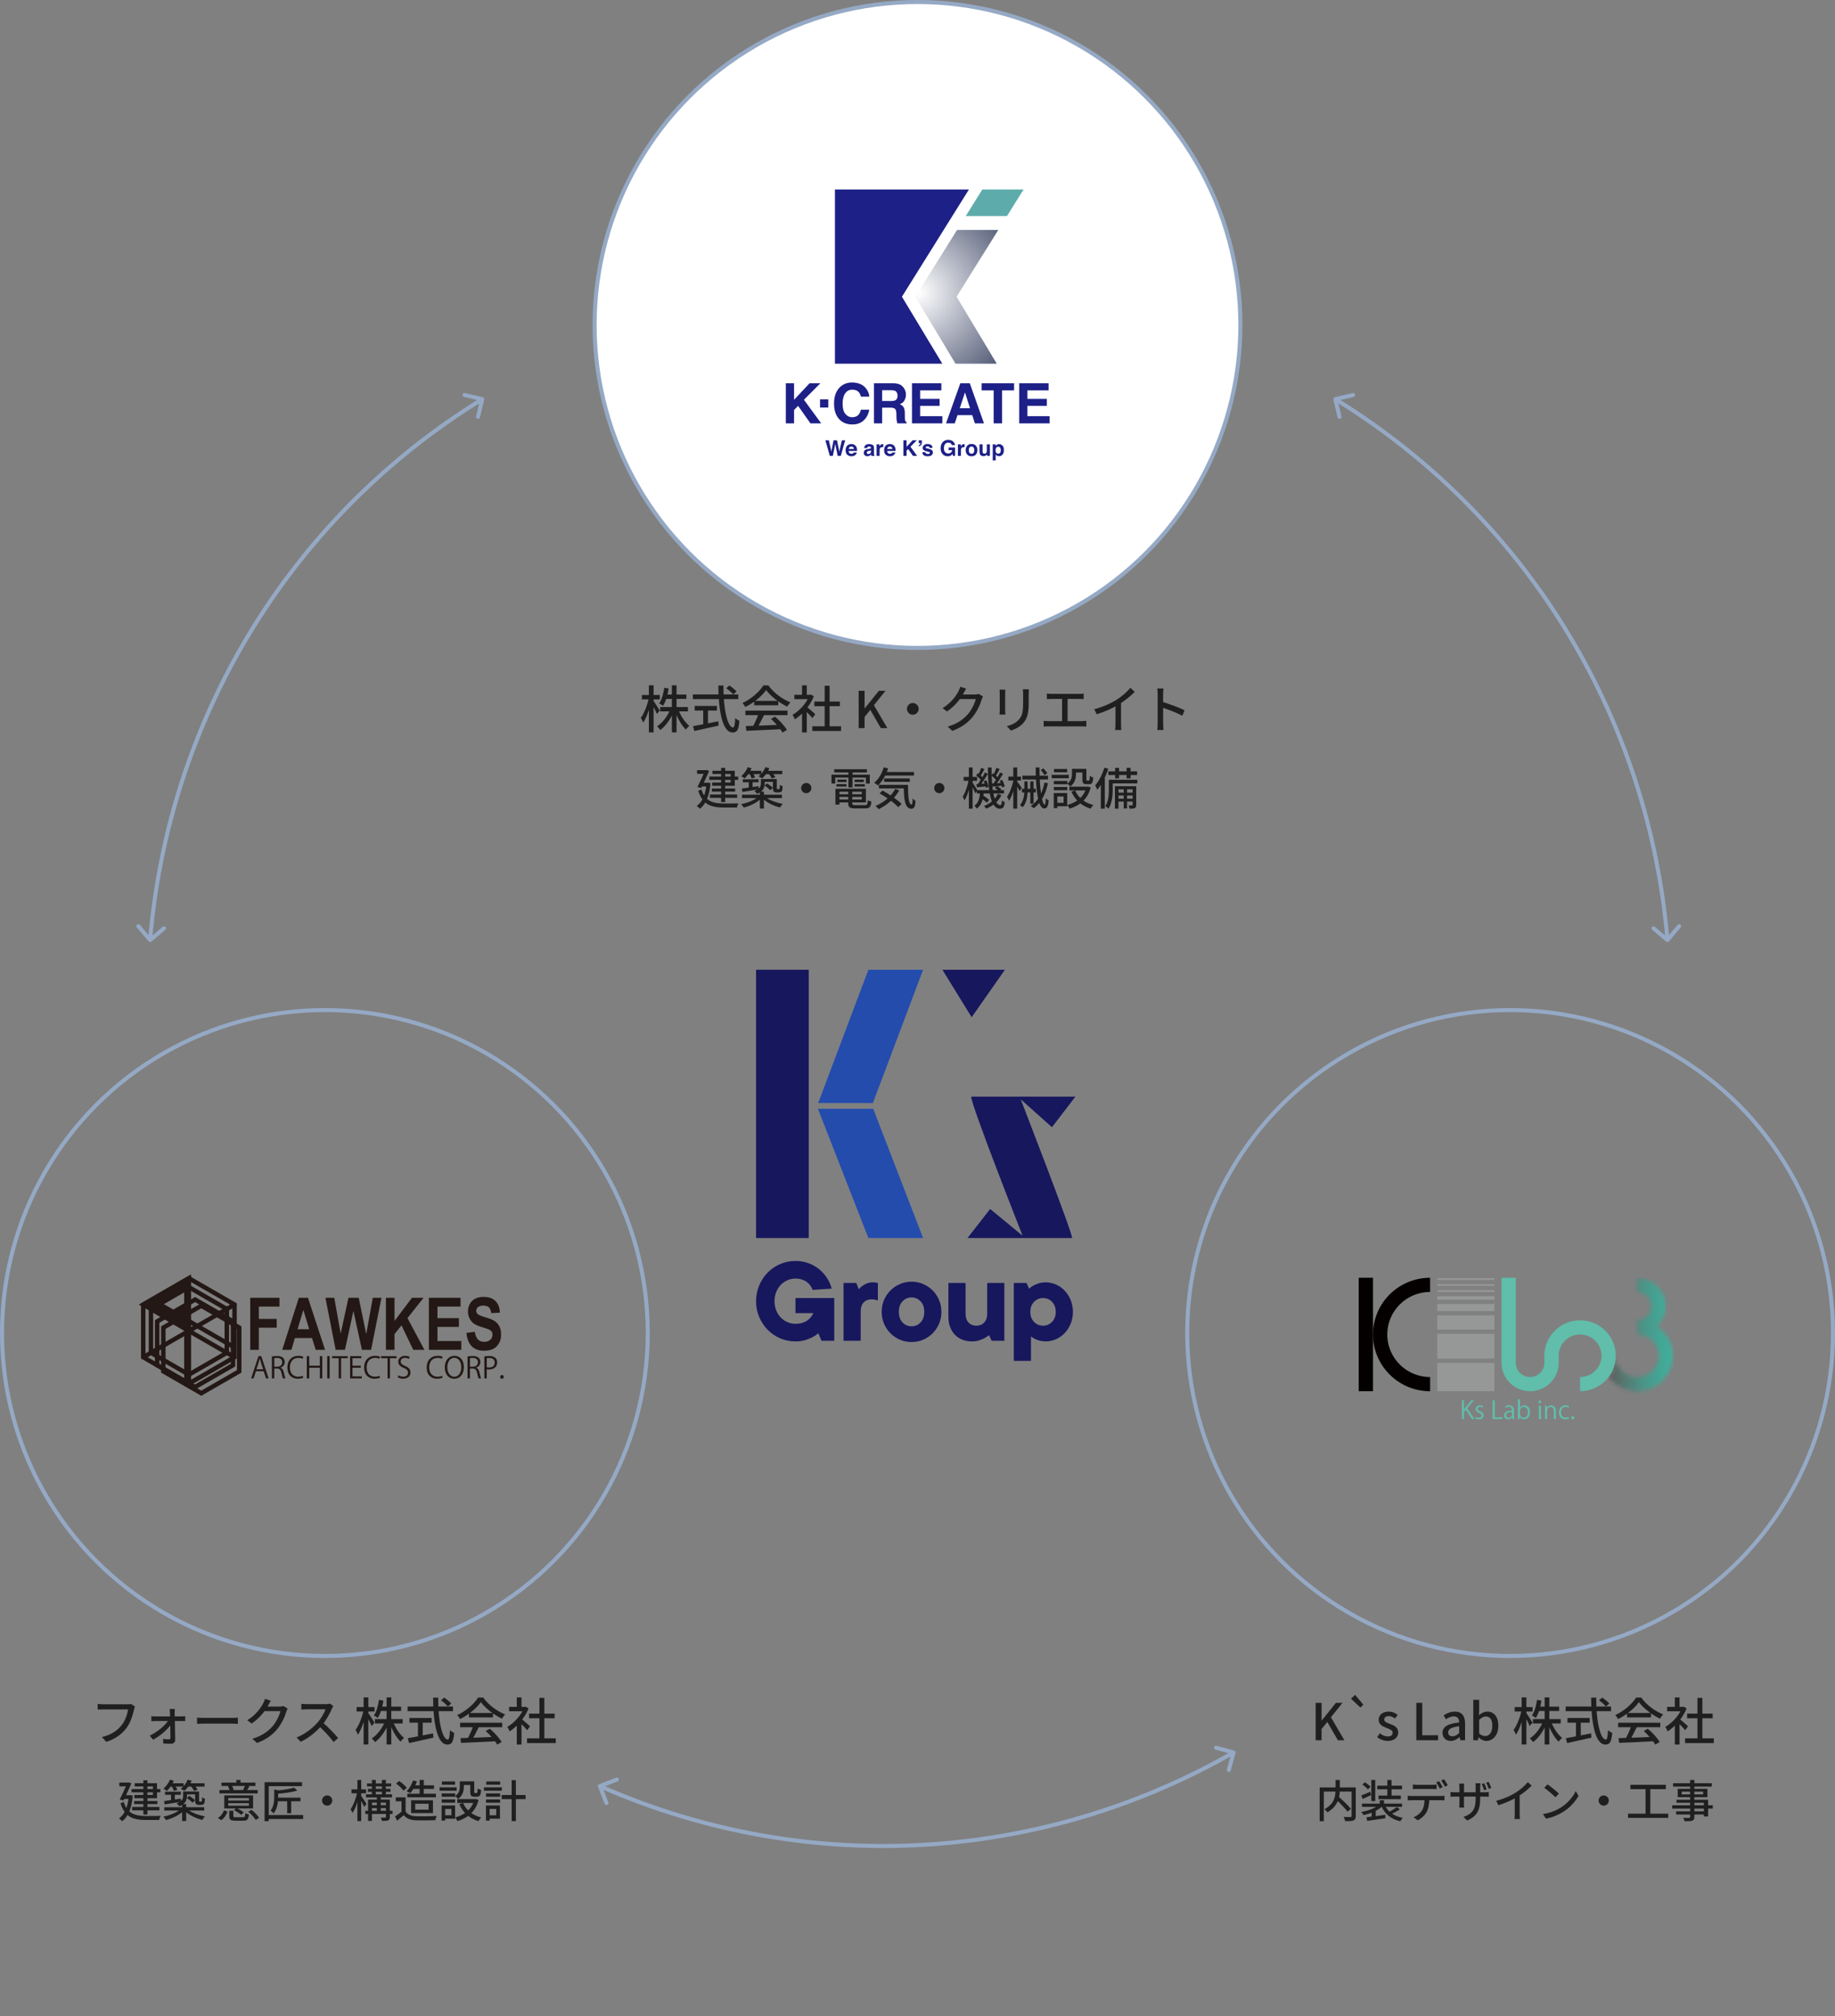 <svg width="497" height="546" viewBox="0 0 497 546" fill="none" xmlns="http://www.w3.org/2000/svg">
<rect x="0" y="0" width="497" height="546" fill="#808080" stroke="none"/>
<path d="M40.241 254.907C40.436 255.138 40.78 255.166 41.011 254.972L44.763 251.8C44.993 251.605 45.022 251.261 44.827 251.03C44.633 250.8 44.288 250.771 44.058 250.966L40.723 253.786L37.903 250.45C37.708 250.22 37.364 250.191 37.134 250.386C36.903 250.58 36.874 250.925 37.069 251.155L40.241 254.907ZM131.141 108.221C131.21 107.927 131.029 107.633 130.736 107.563L125.955 106.428C125.662 106.358 125.368 106.539 125.298 106.833C125.228 107.126 125.41 107.42 125.703 107.49L129.952 108.499L128.943 112.749C128.873 113.042 129.054 113.336 129.348 113.406C129.641 113.476 129.935 113.294 130.005 113.001L131.141 108.221ZM41.202 254.601C46.066 196.537 77.483 141.466 130.896 108.559L130.323 107.63C76.602 140.726 45.006 196.115 40.114 254.509L41.202 254.601Z" fill="#95A9C5"/>
<path d="M452.034 254.907C451.839 255.138 451.495 255.166 451.265 254.972L447.513 251.8C447.282 251.605 447.253 251.261 447.448 251.03C447.643 250.8 447.987 250.771 448.217 250.966L451.553 253.786L454.372 250.45C454.567 250.22 454.912 250.191 455.142 250.386C455.372 250.58 455.401 250.925 455.206 251.155L452.034 254.907ZM361.135 108.221C361.065 107.927 361.246 107.633 361.54 107.563L366.32 106.428C366.613 106.358 366.908 106.539 366.977 106.833C367.047 107.126 366.866 107.42 366.572 107.49L362.323 108.499L363.333 112.749C363.402 113.042 363.221 113.336 362.928 113.406C362.634 113.476 362.34 113.294 362.27 113.001L361.135 108.221ZM451.073 254.601C446.209 196.537 414.793 141.466 361.38 108.559L361.952 107.63C415.673 140.726 447.269 196.115 452.161 254.509L451.073 254.601Z" fill="#95A9C5"/>
<path d="M334.637 474.692C334.716 474.401 334.544 474.101 334.253 474.022L329.512 472.734C329.221 472.655 328.921 472.827 328.842 473.118C328.763 473.409 328.935 473.709 329.226 473.788L333.44 474.933L332.296 479.147C332.217 479.438 332.389 479.738 332.68 479.817C332.971 479.896 333.271 479.725 333.35 479.434L334.637 474.692ZM162.277 483.154C161.996 483.263 161.856 483.58 161.966 483.861L163.745 488.441C163.854 488.722 164.171 488.861 164.452 488.752C164.733 488.643 164.872 488.326 164.763 488.045L163.181 483.974L167.252 482.393C167.533 482.283 167.672 481.967 167.563 481.686C167.454 481.405 167.138 481.266 166.857 481.375L162.277 483.154ZM333.839 474.075C283.281 503.039 220.11 508.447 162.695 483.163L162.254 484.163C220.001 509.592 283.536 504.152 334.382 475.023L333.839 474.075Z" fill="#95A9C5"/>
<circle cx="248.5" cy="87.996" r="87.45" fill="white" stroke="#95A9C5" stroke-width="1.092"/>
<path d="M262.426 51.317L244.282 80.347L255.223 98.487L226.139 98.491V51.317H262.426Z" fill="#1D2087"/>
<path d="M272.728 58.51L277.226 51.317H266.054L261.56 58.51H272.728Z" fill="#5DACAB"/>
<path d="M270.382 62.266H259.213L247.91 80.348L258.795 98.487H269.971L259.082 80.348L270.382 62.266Z" fill="url(#paint0_radial_2201_64)"/>
<path d="M224.486 119.228L225.043 121.643L225.164 122.316L225.286 121.658L225.762 119.228H226.692L227.193 121.643L227.321 122.316L227.452 121.669L228.015 119.228H228.913L227.725 123.447H226.881L226.372 120.98L226.223 120.164L226.074 120.98L225.565 123.447H224.747L223.55 119.228H224.486Z" fill="#1D2087"/>
<path d="M231.31 120.39C231.528 120.487 231.707 120.641 231.849 120.852C231.977 121.037 232.06 121.252 232.098 121.496C232.12 121.639 232.129 121.846 232.125 122.115H229.853C229.865 122.428 229.974 122.647 230.179 122.773C230.304 122.852 230.454 122.891 230.629 122.891C230.815 122.891 230.966 122.844 231.081 122.749C231.144 122.697 231.2 122.626 231.249 122.534H232.081C232.06 122.719 231.958 122.907 231.779 123.098C231.499 123.402 231.108 123.553 230.605 123.553C230.19 123.553 229.824 123.424 229.506 123.168C229.188 122.912 229.029 122.496 229.029 121.919C229.029 121.379 229.173 120.964 229.459 120.676C229.745 120.388 230.117 120.243 230.575 120.243C230.847 120.243 231.092 120.292 231.309 120.389L231.31 120.39ZM230.089 121.095C229.974 121.213 229.901 121.375 229.872 121.577H231.278C231.263 121.36 231.191 121.196 231.061 121.084C230.93 120.972 230.769 120.916 230.577 120.916C230.367 120.916 230.205 120.975 230.09 121.093L230.089 121.095Z" fill="#1D2087"/>
<path d="M235.401 121.549C235.553 121.53 235.661 121.506 235.727 121.478C235.844 121.428 235.902 121.351 235.902 121.246C235.902 121.117 235.857 121.03 235.767 120.981C235.677 120.933 235.545 120.909 235.371 120.909C235.176 120.909 235.037 120.956 234.956 121.051C234.898 121.122 234.859 121.218 234.84 121.338H234.053C234.07 121.065 234.147 120.841 234.283 120.665C234.5 120.39 234.871 120.253 235.399 120.253C235.742 120.253 236.047 120.321 236.313 120.456C236.58 120.592 236.713 120.848 236.713 121.223V122.654C236.713 122.753 236.715 122.873 236.719 123.014C236.726 123.121 236.741 123.193 236.768 123.232C236.795 123.271 236.835 123.302 236.888 123.326V123.446H236C235.976 123.383 235.958 123.324 235.949 123.269C235.939 123.213 235.931 123.151 235.926 123.08C235.812 123.201 235.682 123.306 235.534 123.392C235.358 123.493 235.158 123.543 234.935 123.543C234.651 123.543 234.416 123.463 234.232 123.302C234.047 123.14 233.954 122.912 233.954 122.616C233.954 122.232 234.102 121.954 234.401 121.783C234.564 121.69 234.805 121.623 235.122 121.582L235.402 121.548L235.401 121.549ZM235.9 121.93C235.847 121.962 235.795 121.988 235.742 122.008C235.689 122.028 235.616 122.046 235.523 122.064L235.337 122.098C235.163 122.129 235.038 122.166 234.962 122.21C234.834 122.284 234.77 122.4 234.77 122.556C234.77 122.695 234.809 122.795 234.888 122.857C234.966 122.919 235.061 122.95 235.174 122.95C235.353 122.95 235.516 122.899 235.667 122.795C235.816 122.692 235.895 122.504 235.9 122.231V121.928V121.93Z" fill="#1D2087"/>
<path d="M239.159 120.254C239.169 120.254 239.193 120.256 239.229 120.258V121.094C239.177 121.088 239.132 121.085 239.092 121.083C239.051 121.081 239.019 121.08 238.995 121.08C238.666 121.08 238.446 121.187 238.333 121.4C238.27 121.52 238.239 121.706 238.239 121.956V123.447H237.418V120.326H238.196V120.87C238.322 120.662 238.432 120.52 238.526 120.443C238.678 120.315 238.877 120.251 239.121 120.251C239.136 120.251 239.149 120.251 239.159 120.252V120.254Z" fill="#1D2087"/>
<path d="M241.74 120.39C241.958 120.487 242.137 120.641 242.279 120.852C242.407 121.037 242.49 121.252 242.528 121.496C242.55 121.639 242.559 121.846 242.555 122.115H240.283C240.295 122.428 240.404 122.647 240.609 122.773C240.734 122.852 240.884 122.891 241.059 122.891C241.245 122.891 241.396 122.844 241.511 122.749C241.574 122.697 241.63 122.626 241.679 122.534H242.512C242.49 122.719 242.389 122.907 242.209 123.098C241.929 123.402 241.538 123.553 241.035 123.553C240.62 123.553 240.254 123.424 239.936 123.168C239.619 122.912 239.459 122.496 239.459 121.919C239.459 121.379 239.602 120.964 239.889 120.676C240.175 120.388 240.547 120.243 241.005 120.243C241.277 120.243 241.522 120.292 241.739 120.389L241.74 120.39ZM240.52 121.095C240.404 121.213 240.331 121.375 240.303 121.577H241.708C241.693 121.36 241.621 121.196 241.491 121.084C241.361 120.972 241.199 120.916 241.007 120.916C240.797 120.916 240.635 120.975 240.521 121.093L240.52 121.095Z" fill="#1D2087"/>
<path d="M244.676 119.228H245.544V120.965L247.175 119.228H248.314L246.583 120.962L248.403 123.446H247.27L245.97 121.604L245.545 122.035V123.446H244.677V119.227L244.676 119.228Z" fill="#1D2087"/>
<path d="M248.84 120.55C249.038 120.491 249.175 120.391 249.249 120.25C249.29 120.166 249.307 120.081 249.301 119.995H248.826V119.242H249.668V119.847C249.668 120.135 249.595 120.362 249.451 120.527C249.306 120.694 249.103 120.801 248.841 120.851V120.55H248.84Z" fill="#1D2087"/>
<path d="M250.638 122.45C250.656 122.595 250.693 122.698 250.751 122.759C250.852 122.868 251.04 122.923 251.315 122.923C251.476 122.923 251.605 122.899 251.7 122.851C251.795 122.804 251.842 122.732 251.842 122.636C251.842 122.544 251.804 122.475 251.728 122.428C251.651 122.38 251.367 122.297 250.874 122.182C250.52 122.094 250.27 121.984 250.125 121.853C249.98 121.723 249.907 121.536 249.907 121.292C249.907 121.004 250.021 120.757 250.247 120.549C250.473 120.343 250.792 120.238 251.204 120.238C251.593 120.238 251.911 120.316 252.157 120.472C252.403 120.627 252.544 120.895 252.581 121.278H251.765C251.753 121.172 251.723 121.09 251.676 121.029C251.586 120.918 251.433 120.862 251.216 120.862C251.038 120.862 250.911 120.89 250.836 120.945C250.76 121.001 250.722 121.065 250.722 121.139C250.722 121.233 250.762 121.3 250.843 121.343C250.924 121.386 251.207 121.462 251.694 121.569C252.019 121.645 252.263 121.761 252.425 121.915C252.585 122.072 252.666 122.267 252.666 122.502C252.666 122.811 252.55 123.063 252.321 123.259C252.09 123.455 251.734 123.553 251.252 123.553C250.76 123.553 250.398 123.449 250.164 123.242C249.93 123.035 249.813 122.771 249.813 122.45H250.641H250.638Z" fill="#1D2087"/>
<path d="M257.798 120.544C257.731 120.256 257.568 120.054 257.308 119.94C257.164 119.877 257.002 119.846 256.825 119.846C256.485 119.846 256.206 119.974 255.988 120.23C255.77 120.486 255.66 120.872 255.66 121.385C255.66 121.903 255.779 122.269 256.016 122.485C256.252 122.7 256.521 122.808 256.823 122.808C257.118 122.808 257.361 122.723 257.55 122.554C257.739 122.384 257.856 122.161 257.899 121.886H256.923V121.182H258.68V123.445H258.097L258.008 122.918C257.838 123.118 257.685 123.258 257.55 123.34C257.317 123.482 257.031 123.554 256.691 123.554C256.132 123.554 255.675 123.361 255.317 122.973C254.945 122.584 254.759 122.053 254.759 121.377C254.759 120.694 254.947 120.147 255.323 119.735C255.699 119.323 256.196 119.117 256.814 119.117C257.351 119.117 257.781 119.254 258.107 119.525C258.432 119.797 258.618 120.136 258.667 120.543H257.8L257.798 120.544Z" fill="#1D2087"/>
<path d="M261.188 120.254C261.198 120.254 261.222 120.256 261.258 120.258V121.094C261.206 121.088 261.161 121.085 261.121 121.083C261.08 121.081 261.048 121.08 261.023 121.08C260.695 121.08 260.475 121.187 260.362 121.4C260.299 121.52 260.268 121.706 260.268 121.956V123.447H259.447V120.326H260.225V120.87C260.351 120.662 260.46 120.52 260.554 120.443C260.707 120.315 260.906 120.251 261.149 120.251C261.165 120.251 261.177 120.251 261.188 120.252V120.254Z" fill="#1D2087"/>
<path d="M264.338 123.065C264.074 123.389 263.674 123.552 263.138 123.552C262.602 123.552 262.202 123.39 261.939 123.065C261.675 122.739 261.544 122.348 261.544 121.891C261.544 121.442 261.675 121.051 261.939 120.721C262.202 120.392 262.602 120.227 263.138 120.227C263.674 120.227 264.074 120.392 264.338 120.721C264.601 121.051 264.732 121.442 264.732 121.891C264.732 122.349 264.601 122.74 264.338 123.065ZM263.685 122.613C263.813 122.444 263.877 122.203 263.877 121.89C263.877 121.577 263.813 121.337 263.685 121.168C263.557 120.999 263.374 120.915 263.135 120.915C262.896 120.915 262.712 120.999 262.584 121.168C262.455 121.336 262.391 121.577 262.391 121.89C262.391 122.203 262.455 122.444 262.584 122.613C262.714 122.783 262.896 122.867 263.135 122.867C263.374 122.867 263.557 122.783 263.685 122.613Z" fill="#1D2087"/>
<path d="M266.129 120.327V122.208C266.129 122.385 266.15 122.519 266.192 122.608C266.267 122.767 266.411 122.846 266.628 122.846C266.905 122.846 267.095 122.733 267.198 122.508C267.25 122.386 267.277 122.225 267.277 122.025V120.327H268.105V123.447H267.312V123.006C267.305 123.016 267.285 123.044 267.255 123.092C267.226 123.14 267.189 123.182 267.147 123.218C267.02 123.333 266.896 123.41 266.777 123.453C266.658 123.495 266.519 123.516 266.359 123.516C265.898 123.516 265.588 123.349 265.428 123.018C265.338 122.835 265.293 122.565 265.293 122.208V120.327H266.129Z" fill="#1D2087"/>
<path d="M271.521 120.662C271.775 120.931 271.902 121.326 271.902 121.847C271.902 122.397 271.778 122.815 271.529 123.103C271.28 123.392 270.959 123.535 270.568 123.535C270.318 123.535 270.111 123.473 269.946 123.349C269.856 123.28 269.767 123.181 269.681 123.049V124.675H268.875V120.327H269.656V120.788C269.743 120.653 269.838 120.545 269.938 120.468C270.121 120.328 270.338 120.259 270.589 120.259C270.955 120.259 271.266 120.393 271.521 120.663V120.662ZM270.894 121.249C270.784 121.064 270.604 120.971 270.355 120.971C270.056 120.971 269.851 121.111 269.739 121.391C269.681 121.54 269.653 121.729 269.653 121.959C269.653 122.321 269.75 122.577 269.944 122.723C270.06 122.809 270.197 122.852 270.354 122.852C270.583 122.852 270.759 122.765 270.879 122.589C271 122.413 271.06 122.18 271.06 121.887C271.06 121.647 271.004 121.434 270.893 121.249H270.894Z" fill="#1D2087"/>
<path d="M212.837 103.789H215.068V108.261L219.26 103.789H222.19L217.737 108.251L222.419 114.64H219.503L216.16 109.902L215.068 111.01V114.64H212.837V103.788V103.789Z" fill="#1D2087"/>
<path d="M227.406 104.922C228.28 104.028 229.392 103.582 230.742 103.582C232.548 103.582 233.869 104.18 234.704 105.377C235.166 106.05 235.413 106.725 235.447 107.402H233.179C233.035 106.882 232.85 106.489 232.624 106.224C232.22 105.753 231.621 105.517 230.828 105.517C230.02 105.517 229.383 105.85 228.916 106.514C228.45 107.179 228.217 108.121 228.217 109.338C228.217 110.555 228.463 111.466 228.955 112.073C229.446 112.679 230.073 112.982 230.831 112.982C231.609 112.982 232.202 112.721 232.61 112.202C232.835 111.922 233.023 111.502 233.172 110.943H235.425C235.23 112.126 234.733 113.088 233.936 113.829C233.137 114.57 232.114 114.941 230.866 114.941C229.322 114.941 228.108 114.44 227.224 113.438C226.341 112.432 225.898 111.054 225.898 109.302C225.898 107.407 226.402 105.947 227.406 104.921V104.922Z" fill="#1D2087"/>
<path d="M243.609 104.068C244.009 104.239 244.347 104.493 244.624 104.826C244.854 105.101 245.036 105.406 245.17 105.739C245.304 106.072 245.371 106.453 245.371 106.88C245.371 107.396 245.241 107.902 244.981 108.4C244.721 108.898 244.292 109.25 243.693 109.456C244.194 109.658 244.548 109.944 244.757 110.314C244.965 110.685 245.07 111.25 245.07 112.01V112.739C245.07 113.234 245.089 113.57 245.13 113.747C245.19 114.027 245.329 114.233 245.548 114.366V114.639H243.045C242.976 114.398 242.927 114.205 242.897 114.057C242.838 113.753 242.806 113.441 242.801 113.122L242.786 112.113C242.777 111.421 242.657 110.96 242.428 110.729C242.199 110.499 241.768 110.383 241.136 110.383H238.922V114.638H236.706V103.786H241.897C242.639 103.8 243.209 103.894 243.609 104.066V104.068ZM238.922 105.673V108.588H241.363C241.847 108.588 242.211 108.529 242.454 108.412C242.883 108.205 243.096 107.798 243.096 107.189C243.096 106.531 242.889 106.09 242.474 105.864C242.241 105.736 241.892 105.673 241.426 105.673H238.922Z" fill="#1D2087"/>
<path d="M254.964 105.709H249.221V108.013H254.492V109.897H249.221V112.687H255.228V114.638H247.005V103.786H254.963V105.708L254.964 105.709Z" fill="#1D2087"/>
<path d="M260.099 103.789H262.664L266.503 114.641H264.044L263.328 112.41H259.332L258.596 114.641H256.224L260.098 103.789H260.099ZM259.949 110.54H262.728L261.357 106.27L259.949 110.54Z" fill="#1D2087"/>
<path d="M274.656 103.789V105.711H271.41V114.641H269.127V105.711H265.867V103.789H274.656Z" fill="#1D2087"/>
<path d="M284.006 105.709H278.263V108.013H283.534V109.897H278.263V112.687H284.27V114.638H276.047V103.786H284.005V105.708L284.006 105.709Z" fill="#1D2087"/>
<path d="M222.107 108.152H224.338V110.353H222.107V108.152Z" fill="#1D2087"/>
<path d="M178.798 191.455H186.327V192.636H178.798V191.455ZM180.172 188.075H185.902V189.256H180.172V188.075ZM181.972 185.574H183.236V198.325H181.972V185.574ZM181.56 192.032L182.576 192.348C181.779 194.505 180.378 196.552 178.839 197.679C178.633 197.363 178.248 196.91 177.96 196.676C179.444 195.742 180.845 193.887 181.56 192.032ZM183.703 192.1C184.321 193.804 185.517 195.604 186.698 196.552C186.41 196.786 185.97 197.239 185.764 197.569C184.569 196.429 183.428 194.34 182.782 192.389L183.703 192.1ZM179.911 186.233L181.106 186.439C180.831 188.253 180.309 189.998 179.581 191.125C179.347 190.946 178.839 190.616 178.537 190.479C179.251 189.449 179.677 187.855 179.911 186.233ZM173.851 188.198H178.702V189.394H173.851V188.198ZM175.747 185.574H177.025V198.325H175.747V185.574ZM175.734 189.036L176.462 189.311C176.063 191.565 175.17 194.258 174.208 195.673C174.071 195.302 173.782 194.711 173.549 194.381C174.483 193.186 175.349 190.891 175.734 189.036ZM176.957 189.751C177.286 190.163 178.44 191.991 178.688 192.416L177.918 193.323C177.616 192.554 176.737 190.864 176.366 190.232L176.957 189.751ZM196.701 186.357L197.567 185.629C198.24 186.082 199.079 186.769 199.491 187.236L198.57 188.033C198.185 187.552 197.375 186.838 196.701 186.357ZM187.66 188.047H199.958V189.311H187.66V188.047ZM188.155 191.152H194.173V192.416H188.155V191.152ZM190.463 191.853H191.755V196.649H190.463V191.853ZM187.688 196.635C189.337 196.346 192.03 195.824 194.544 195.316L194.64 196.484C192.332 197.006 189.845 197.555 188.073 197.94L187.688 196.635ZM194.558 185.629H195.946C195.863 191.688 197.018 196.992 198.543 196.992C198.886 196.992 199.051 196.236 199.134 194.436C199.422 194.739 199.917 195.041 200.274 195.178C200.068 197.679 199.601 198.352 198.433 198.352C195.589 198.352 194.585 192.169 194.558 185.629ZM201.978 196.607C204.396 196.539 208.216 196.401 211.747 196.25L211.706 197.445C208.285 197.624 204.602 197.789 202.143 197.885L201.978 196.607ZM201.882 192.43H213.286V193.653H201.882V192.43ZM204.272 189.792H210.785V190.987H204.272V189.792ZM205.468 193.213L206.938 193.626C206.292 194.931 205.523 196.456 204.877 197.445L203.737 197.061C204.341 196.016 205.083 194.395 205.468 193.213ZM208.807 194.656L209.92 194.052C211.184 195.123 212.503 196.594 213.135 197.638L211.953 198.366C211.349 197.322 210.002 195.742 208.807 194.656ZM207.501 186.852C206.388 188.473 204.176 190.314 201.868 191.441C201.717 191.125 201.373 190.644 201.098 190.369C203.462 189.284 205.715 187.305 206.759 185.601H208.12C209.576 187.635 211.885 189.325 214.069 190.177C213.753 190.493 213.451 190.96 213.217 191.345C211.115 190.342 208.738 188.555 207.501 186.852ZM220.005 196.662H227.796V197.94H220.005V196.662ZM220.555 189.971H227.48V191.221H220.555V189.971ZM223.358 185.697H224.691V197.281H223.358V185.697ZM215.141 188.143H219.675V189.325H215.141V188.143ZM217.23 192.513L218.508 190.974V198.339H217.23V192.513ZM217.23 185.587H218.508V188.707H217.23V185.587ZM218.384 191.331C218.865 191.661 220.445 193.049 220.816 193.392L220.033 194.45C219.511 193.804 218.246 192.513 217.656 191.977L218.384 191.331ZM219.195 188.143H219.456L219.689 188.088L220.417 188.569C219.387 191.166 217.285 193.502 215.292 194.78C215.169 194.436 214.853 193.818 214.646 193.571C216.515 192.513 218.411 190.452 219.195 188.391V188.143ZM232.559 197.171V187.058H234.166V191.839H234.194L238.041 187.058H239.827L236.694 190.96L240.336 197.171H238.577L235.719 192.224L234.166 194.134V197.171H232.559ZM247.234 190.369C248.1 190.369 248.814 191.084 248.814 191.949C248.814 192.829 248.1 193.543 247.234 193.543C246.355 193.543 245.64 192.829 245.64 191.949C245.64 191.084 246.355 190.369 247.234 190.369ZM266.237 188.61C266.113 188.83 265.949 189.174 265.866 189.449C265.495 190.768 264.671 192.609 263.448 194.12C262.17 195.673 260.521 196.937 257.938 197.913L256.674 196.772C259.326 195.989 260.947 194.766 262.184 193.351C263.187 192.169 264.011 190.452 264.272 189.297H259.381L259.903 188.061C260.48 188.061 263.654 188.061 264.08 188.061C264.478 188.061 264.849 188.006 265.11 187.91L266.237 188.61ZM261.689 186.481C261.428 186.893 261.126 187.429 260.988 187.704C260.123 189.284 258.597 191.235 256.495 192.65L255.286 191.757C257.663 190.314 258.955 188.418 259.587 187.209C259.752 186.92 259.999 186.371 260.095 185.958L261.689 186.481ZM278.658 186.646C278.631 187.003 278.617 187.415 278.617 187.923C278.617 188.542 278.617 189.778 278.617 190.355C278.617 193.516 278.109 194.684 277.106 195.838C276.213 196.868 274.811 197.5 273.808 197.83L272.681 196.635C273.987 196.319 275.127 195.783 275.965 194.849C276.927 193.763 277.106 192.678 277.106 190.287C277.106 189.682 277.106 188.459 277.106 187.923C277.106 187.415 277.078 187.003 277.023 186.646H278.658ZM272.283 186.755C272.255 187.044 272.242 187.401 272.242 187.772C272.242 188.267 272.242 191.729 272.242 192.389C272.242 192.733 272.255 193.227 272.283 193.502H270.703C270.73 193.268 270.771 192.787 270.771 192.375C270.771 191.702 270.771 188.267 270.771 187.772C270.771 187.525 270.758 187.044 270.717 186.755H272.283ZM283.536 187.813C283.894 187.855 284.429 187.896 284.759 187.896H292.275C292.687 187.896 293.141 187.855 293.498 187.813V189.311C293.127 189.284 292.674 189.256 292.275 189.256H284.759C284.443 189.256 283.88 189.284 283.536 189.311V187.813ZM287.658 196.044V188.665H289.156V196.044H287.658ZM282.684 195.178C283.097 195.233 283.55 195.274 283.949 195.274H293.017C293.471 195.274 293.869 195.22 294.226 195.178V196.745C293.842 196.69 293.306 196.69 293.017 196.69H283.949C283.564 196.69 283.11 196.703 282.684 196.745V195.178ZM296.356 192.045C298.774 191.413 300.835 190.479 302.361 189.531C303.79 188.638 305.246 187.374 306.167 186.247L307.335 187.346C306.126 188.583 304.573 189.806 302.965 190.795C301.44 191.729 299.228 192.746 297.043 193.406L296.356 192.045ZM302.113 190.232L303.625 189.833V196.071C303.625 196.621 303.652 197.377 303.735 197.679H302.017C302.072 197.391 302.113 196.621 302.113 196.071V190.232ZM313.545 195.92C313.545 195.027 313.545 189.119 313.545 187.965C313.545 187.539 313.518 186.893 313.435 186.439H315.126C315.071 186.893 315.016 187.484 315.016 187.965C315.016 189.833 315.029 195.11 315.029 195.92C315.029 196.332 315.071 197.171 315.126 197.679H313.435C313.518 197.184 313.545 196.442 313.545 195.92ZM314.7 190.026C316.527 190.548 319.385 191.606 320.828 192.32L320.223 193.804C318.657 192.98 316.197 192.045 314.7 191.565V190.026Z" fill="#1F1F1F"/>
<path d="M192.113 210.284H199.919V211.173H192.113V210.284ZM192.809 213.515H199.115V214.356H192.809V213.515ZM192.281 215.137H199.655V216.049H192.281V215.137ZM195.307 207.918H196.412V217.19H195.307V207.918ZM192.953 208.711H199.007V212.782H192.881V211.894H197.902V209.588H192.953V208.711ZM188.798 208.543H191.368V209.552H188.798V208.543ZM190.972 208.543H191.116L191.296 208.495L192.065 208.723C191.524 210.056 190.647 211.918 189.927 213.383L188.906 213.107C189.638 211.665 190.539 209.708 190.972 208.675V208.543ZM189.951 211.954H191.824V212.963H189.867L189.951 211.954ZM191.368 211.954H191.584L191.788 211.93L192.449 212.086C192.113 215.641 191.116 217.863 189.554 219.004C189.386 218.788 188.942 218.379 188.702 218.235C190.203 217.202 191.092 215.257 191.368 212.17V211.954ZM189.999 213.803C190.972 217.034 193.194 217.575 196.148 217.587C196.749 217.587 199.283 217.587 200.027 217.563C199.847 217.815 199.643 218.343 199.571 218.668H196.124C192.641 218.668 190.299 217.947 189.11 214.128L189.999 213.803ZM201.18 211.017H205.456V211.834H201.18V211.017ZM202.802 211.269H203.835V213.683H202.802V211.269ZM200.928 213.539C202.069 213.383 203.799 213.131 205.456 212.879L205.504 213.743C203.931 214.008 202.285 214.26 201.072 214.452L200.928 213.539ZM206.081 210.957H207.126V212.182C207.126 213.203 206.753 214.284 205.072 214.956C204.94 214.74 204.531 214.332 204.315 214.188C205.841 213.635 206.081 212.891 206.081 212.158V210.957ZM209.324 210.957H210.405V213.251C210.405 213.467 210.393 213.599 210.441 213.635C210.477 213.671 210.525 213.683 210.597 213.683C210.669 213.683 210.777 213.683 210.861 213.683C210.945 213.683 211.017 213.683 211.065 213.647C211.113 213.623 211.149 213.551 211.173 213.407C211.197 213.263 211.209 212.939 211.221 212.506C211.401 212.674 211.738 212.831 211.978 212.915C211.954 213.359 211.918 213.863 211.846 214.056C211.774 214.248 211.642 214.392 211.473 214.476C211.329 214.548 211.089 214.584 210.885 214.584C210.729 214.584 210.453 214.584 210.32 214.584C210.044 214.584 209.756 214.524 209.576 214.344C209.396 214.176 209.324 213.947 209.324 213.251V210.957ZM200.964 215.197H211.786V216.109H200.964V215.197ZM205.805 214.368H206.91V218.944H205.805V214.368ZM205.432 215.701L206.297 216.085C205.18 217.262 203.222 218.235 201.445 218.68C201.277 218.403 200.964 217.983 200.724 217.755C202.49 217.419 204.447 216.626 205.432 215.701ZM207.246 215.761C208.279 216.65 210.236 217.37 212.014 217.683C211.762 217.911 211.449 218.355 211.281 218.644C209.516 218.223 207.546 217.286 206.429 216.109L207.246 215.761ZM202.358 208.723H206.201V209.624H202.358V208.723ZM207.114 208.723H211.882V209.624H207.114V208.723ZM202.514 207.75L203.571 208.038C203.114 209.083 202.382 210.128 201.685 210.801C201.469 210.621 201.024 210.32 200.76 210.176C201.481 209.576 202.141 208.663 202.514 207.75ZM207.306 207.75L208.387 208.014C207.954 209.095 207.174 210.128 206.429 210.777C206.201 210.609 205.708 210.344 205.432 210.212C206.225 209.636 206.934 208.711 207.306 207.75ZM202.934 209.444L203.811 209.203C204.087 209.612 204.387 210.152 204.519 210.512L203.583 210.777C203.475 210.416 203.198 209.852 202.934 209.444ZM208.147 209.432L209.071 209.167C209.42 209.564 209.816 210.104 209.996 210.488L209.023 210.789C208.867 210.416 208.495 209.84 208.147 209.432ZM207.102 212.722L207.75 212.134C208.303 212.47 208.975 212.975 209.3 213.335L208.615 213.996C208.291 213.623 207.642 213.083 207.102 212.722ZM206.477 210.957H209.876V211.726H206.477V210.957ZM218.38 212.014C219.136 212.014 219.761 212.638 219.761 213.395C219.761 214.164 219.136 214.788 218.38 214.788C217.611 214.788 216.986 214.164 216.986 213.395C216.986 212.638 217.611 212.014 218.38 212.014ZM226.835 215.076H233.861V215.797H226.835V215.076ZM226.847 213.587H234.522V217.286H226.847V216.494H233.405V214.38H226.847V213.587ZM229.741 214.008H230.834V217.515C230.834 217.935 230.979 218.019 231.723 218.019C232.071 218.019 233.777 218.019 234.233 218.019C234.858 218.019 234.978 217.815 235.038 216.686C235.278 216.854 235.711 216.998 236.011 217.058C235.867 218.523 235.531 218.908 234.317 218.908C233.981 218.908 231.963 218.908 231.639 218.908C230.162 218.908 229.741 218.62 229.741 217.515V214.008ZM226.27 213.587H227.363V217.875H226.27V213.587ZM225.958 208.303H234.798V209.167H225.958V208.303ZM226.787 211.113H229.261V211.774H226.787V211.113ZM226.547 212.326H229.261V212.987H226.547V212.326ZM231.459 212.326H234.233V212.987H231.459V212.326ZM231.459 211.113H233.945V211.774H231.459V211.113ZM229.789 208.639H230.906V213.215H229.789V208.639ZM225.201 209.768H235.579V212.17H234.522V210.561H226.222V212.17H225.201V209.768ZM239.326 209.047H247.541V210.008H239.326V209.047ZM239.458 210.789H246.412V211.726H239.458V210.789ZM238.053 212.53H245.163V213.491H238.053V212.53ZM239.35 207.786L240.539 208.05C239.95 209.936 238.954 211.617 237.8 212.686C237.584 212.494 237.056 212.134 236.768 211.966C237.945 211.017 238.869 209.468 239.35 207.786ZM242.461 213.635L243.566 213.996C242.304 216.278 240.215 218.031 237.969 219.112C237.8 218.884 237.38 218.439 237.128 218.235C239.386 217.298 241.368 215.677 242.461 213.635ZM244.767 212.53H245.932C245.92 215.545 246.088 217.863 246.904 217.863C247.121 217.863 247.169 217.19 247.193 216.193C247.421 216.446 247.721 216.722 247.961 216.89C247.865 218.391 247.649 218.98 246.832 218.992C244.995 218.98 244.803 216.229 244.767 212.53ZM238.233 214.824L239.038 214.08C240.839 215.04 243.097 216.566 244.19 217.707L243.289 218.572C242.268 217.431 240.058 215.845 238.233 214.824ZM254.411 212.014C255.168 212.014 255.792 212.638 255.792 213.395C255.792 214.164 255.168 214.788 254.411 214.788C253.642 214.788 253.018 214.164 253.018 213.395C253.018 212.638 253.642 212.014 254.411 212.014ZM264.596 213.959H271.922V214.86H264.596V213.959ZM265.557 216.025L266.145 215.341C266.746 215.701 267.526 216.241 267.911 216.602L267.286 217.382C266.926 216.986 266.157 216.41 265.557 216.025ZM269.46 213.371L270.013 212.855C270.433 213.095 270.949 213.455 271.202 213.719L270.613 214.284C270.373 214.02 269.869 213.623 269.46 213.371ZM265.437 214.404H266.458C266.325 216.253 265.977 217.935 264.56 218.956C264.416 218.728 264.128 218.367 263.887 218.199C265.1 217.37 265.353 215.905 265.437 214.404ZM267.563 207.834H268.559C268.487 213.599 269.328 218.019 270.877 218.019C271.202 218.019 271.322 217.767 271.382 216.734C271.586 216.95 271.91 217.142 272.139 217.238C271.97 218.608 271.658 218.992 270.793 218.992C268.283 218.98 267.575 213.887 267.563 207.834ZM270.277 214.956L271.238 215.317C270.433 216.986 268.956 218.223 267.118 218.968C266.986 218.764 266.698 218.427 266.506 218.235C268.271 217.587 269.616 216.422 270.277 214.956ZM268.511 209.996L268.956 209.371C269.472 209.732 270.073 210.284 270.349 210.657L269.893 211.365C269.616 210.969 269.016 210.392 268.511 209.996ZM270.757 211.425L271.418 211.161C271.742 211.726 272.042 212.458 272.126 212.927L271.418 213.239C271.322 212.758 271.058 211.99 270.757 211.425ZM268.691 212.17C269.436 212.134 270.409 212.062 271.442 211.99L271.454 212.734C270.529 212.843 269.652 212.939 268.86 213.023L268.691 212.17ZM269.881 207.918L270.745 208.255C270.385 208.927 269.977 209.696 269.64 210.188L269.016 209.9C269.316 209.371 269.688 208.519 269.881 207.918ZM270.877 209.167L271.682 209.552C271.058 210.573 270.241 211.834 269.592 212.626L268.98 212.278C269.616 211.461 270.421 210.116 270.877 209.167ZM264.392 209.996L264.836 209.371C265.353 209.732 265.953 210.284 266.229 210.657L265.761 211.365C265.497 210.969 264.896 210.392 264.392 209.996ZM266.458 211.521L267.118 211.293C267.418 211.858 267.671 212.602 267.743 213.059L267.034 213.347C266.962 212.867 266.722 212.11 266.458 211.521ZM264.452 212.338C265.196 212.29 266.169 212.218 267.214 212.134L267.226 212.927C266.301 213.035 265.401 213.119 264.608 213.203L264.452 212.338ZM265.761 207.918L266.614 208.267C266.253 208.927 265.845 209.72 265.521 210.212L264.896 209.936C265.184 209.396 265.557 208.519 265.761 207.918ZM266.758 209.167L267.563 209.552C266.914 210.621 266.061 211.93 265.377 212.758L264.764 212.422C265.437 211.569 266.277 210.164 266.758 209.167ZM260.993 210.38H264.644V211.425H260.993V210.38ZM262.41 207.822H263.431V218.968H262.41V207.822ZM262.386 211.065L263.011 211.269C262.698 213.155 262.026 215.497 261.245 216.71C261.137 216.434 260.897 216.001 260.729 215.761C261.437 214.692 262.11 212.686 262.386 211.065ZM263.371 211.858C263.611 212.182 264.548 213.695 264.74 214.044L264.176 214.848C263.935 214.2 263.227 212.782 262.938 212.278L263.371 211.858ZM276.907 210.044H283.849V211.077H276.907V210.044ZM276.787 213.587H280.546V214.584H276.787V213.587ZM279.045 211.593H279.933V217.623H279.045V211.593ZM281.879 208.483L282.612 208.074C283.008 208.471 283.452 209.023 283.645 209.408L282.864 209.876C282.684 209.492 282.263 208.903 281.879 208.483ZM280.498 207.822H281.555C281.483 213.191 282.239 217.887 282.936 217.887C283.104 217.887 283.2 217.346 283.248 216.157C283.452 216.386 283.789 216.614 284.029 216.722C283.885 218.391 283.584 218.92 282.804 218.92C281.074 218.92 280.546 213.527 280.498 207.822ZM277.447 211.605H278.324V213.755C278.324 215.401 278.168 217.214 276.979 218.608C276.823 218.415 276.474 218.151 276.246 218.031C277.327 216.77 277.447 215.173 277.447 213.743V211.605ZM282.888 211.93L283.837 212.074C283.188 215.149 281.951 217.431 279.969 218.872C279.813 218.716 279.405 218.379 279.189 218.235C281.17 216.938 282.335 214.752 282.888 211.93ZM273.099 210.296H276.522V211.353H273.099V210.296ZM274.445 207.822H275.501V218.968H274.445V207.822ZM274.529 211.041L275.177 211.281C274.829 213.227 274.108 215.617 273.304 216.842C273.195 216.53 272.931 216.037 272.739 215.749C273.508 214.704 274.24 212.674 274.529 211.041ZM275.453 211.593C275.682 211.858 276.546 213.071 276.739 213.371L276.126 214.2C275.886 213.659 275.237 212.458 274.949 212.014L275.453 211.593ZM290.334 208.194H291.415V209.66C291.415 210.741 291.163 212.062 289.89 212.927C289.722 212.71 289.277 212.326 289.049 212.182C290.178 211.449 290.334 210.464 290.334 209.636V208.194ZM293.157 208.194H294.238V211.029C294.238 211.329 294.262 211.365 294.43 211.365C294.502 211.365 294.814 211.365 294.91 211.365C295.091 211.365 295.139 211.209 295.163 210.104C295.367 210.272 295.811 210.44 296.099 210.512C296.003 211.954 295.739 212.35 295.03 212.35C294.85 212.35 294.418 212.35 294.25 212.35C293.409 212.35 293.157 212.05 293.157 211.041V208.194ZM291.199 214.056C292.016 215.965 293.769 217.407 296.123 217.983C295.871 218.223 295.535 218.68 295.379 218.968C292.929 218.247 291.175 216.638 290.19 214.38L291.199 214.056ZM294.262 213.023H294.49L294.682 212.975L295.415 213.251C294.574 216.434 292.388 218.163 289.686 218.968C289.566 218.692 289.277 218.211 289.073 217.971C291.523 217.358 293.589 215.761 294.262 213.203V213.023ZM289.638 213.023H294.706V214.044H289.638V213.023ZM290.779 208.194H293.733V209.191H290.779V208.194ZM285.422 211.485H289.061V212.362H285.422V211.485ZM285.47 208.23H289.037V209.107H285.47V208.23ZM285.422 213.107H289.061V213.984H285.422V213.107ZM284.846 209.816H289.482V210.741H284.846V209.816ZM285.951 214.74H289.049V218.319H285.951V217.394H288.064V215.665H285.951V214.74ZM285.398 214.74H286.371V218.836H285.398V214.74ZM302.033 207.918H303.09V210.777H302.033V207.918ZM305.131 207.918H306.212V210.777H305.131V207.918ZM304.351 213.227H305.263V218.92H304.351V213.227ZM300.183 208.879H307.978V209.864H300.183V208.879ZM302.537 214.632H307.089V215.401H302.537V214.632ZM302.537 216.278H307.089V217.046H302.537V216.278ZM300.808 211.149H308.038V212.134H300.808V211.149ZM300.327 211.149H301.372V213.767C301.372 215.305 301.204 217.527 300.219 218.992C300.051 218.788 299.606 218.415 299.378 218.295C300.243 216.962 300.327 215.112 300.327 213.755V211.149ZM301.973 212.903H307.221V213.743H302.933V218.968H301.973V212.903ZM306.765 212.903H307.738V217.947C307.738 218.415 307.666 218.668 307.365 218.824C307.053 218.968 306.609 218.98 305.936 218.98C305.9 218.728 305.792 218.355 305.672 218.103C306.104 218.115 306.477 218.115 306.597 218.103C306.729 218.103 306.765 218.067 306.765 217.935V212.903ZM299.114 207.87L300.171 208.17C299.486 210.26 298.393 212.446 297.192 213.863C297.096 213.587 296.808 212.963 296.628 212.662C297.637 211.497 298.562 209.684 299.114 207.87ZM298.153 210.969L299.21 209.924L299.234 209.948V218.968H298.153V210.969Z" fill="#1F1F1F"/>
<path d="M72.755 373.252H72.06L71.411 371.3H69.317L68.684 373.252H68.012L70.004 367.228H70.763L72.755 373.252ZM71.277 370.778L70.684 368.991C70.558 368.58 70.455 368.201 70.376 367.845H70.352C70.273 368.209 70.163 368.589 70.052 368.967L69.451 370.778H71.277Z" fill="#231815"/>
<path d="M75.981 370.366C76.447 370.517 76.723 370.967 76.866 371.623C77.055 372.493 77.19 373.023 77.308 373.252H76.629C76.534 373.078 76.4 372.548 76.241 371.798C76.067 370.96 75.735 370.588 75.024 370.588H74.288V373.252H73.632V367.315C74.004 367.236 74.525 367.188 75 367.188C75.783 367.188 76.296 367.347 76.653 367.678C76.937 367.939 77.103 368.351 77.103 368.801C77.103 369.6 76.621 370.113 75.981 370.343V370.366ZM75.063 370.082C75.901 370.082 76.439 369.608 76.439 368.88C76.439 367.987 75.766 367.71 75.031 367.71C74.676 367.71 74.422 367.742 74.288 367.773V370.082H75.063Z" fill="#231815"/>
<path d="M82.139 373.071C81.862 373.205 81.325 373.34 80.637 373.34C79.087 373.34 77.838 372.335 77.838 370.296C77.838 368.351 79.048 367.141 80.811 367.141C81.53 367.141 81.949 367.291 82.139 367.387L81.965 367.94C81.688 367.806 81.3 367.695 80.826 367.695C79.459 367.695 78.525 368.612 78.525 370.272C78.525 371.853 79.38 372.786 80.787 372.786C81.245 372.786 81.695 372.684 81.996 372.541L82.139 373.071Z" fill="#231815"/>
<path d="M87.285 373.253H86.629V370.374H83.751V373.253H83.095V367.236H83.751V369.805H86.629V367.236H87.285V373.253Z" fill="#231815"/>
<path d="M89.284 367.228H88.628V373.253H89.284V367.228Z" fill="#231815"/>
<path d="M94.162 367.789H92.383V373.252H91.727V367.789H89.956V367.236H94.162V367.789Z" fill="#231815"/>
<path d="M97.996 373.252H94.818V367.228H97.861V367.782H95.474V369.821H97.719V370.367H95.474V372.699H97.996V373.252Z" fill="#231815"/>
<path d="M102.921 373.071C102.644 373.205 102.106 373.34 101.418 373.34C99.869 373.34 98.62 372.335 98.62 370.296C98.62 368.351 99.829 367.141 101.592 367.141C102.312 367.141 102.731 367.291 102.921 367.387L102.747 367.94C102.47 367.806 102.083 367.695 101.609 367.695C100.24 367.695 99.308 368.612 99.308 370.272C99.308 371.853 100.161 372.786 101.569 372.786C102.028 372.786 102.478 372.684 102.779 372.541L102.921 373.071Z" fill="#231815"/>
<path d="M107.403 367.789H105.624V373.252H104.968V367.789H103.197V367.236H107.403V367.789Z" fill="#231815"/>
<path d="M110.747 367.971C110.573 367.86 110.194 367.694 109.688 367.694C108.85 367.694 108.533 368.208 108.533 368.643C108.533 369.236 108.897 369.536 109.703 369.876C110.676 370.287 111.174 370.785 111.174 371.647C111.174 372.603 110.478 373.338 109.182 373.338C108.636 373.338 108.043 373.173 107.743 372.959L107.925 372.414C108.248 372.627 108.731 372.785 109.221 372.785C110.028 372.785 110.502 372.35 110.502 371.702C110.502 371.109 110.178 370.746 109.395 370.43C108.486 370.089 107.869 369.56 107.869 368.73C107.869 367.812 108.612 367.14 109.711 367.14C110.281 367.14 110.715 367.282 110.945 367.425L110.747 367.971Z" fill="#231815"/>
<path d="M119.862 373.071C119.585 373.205 119.048 373.34 118.359 373.34C116.81 373.34 115.561 372.335 115.561 370.296C115.561 368.351 116.77 367.141 118.533 367.141C119.253 367.141 119.672 367.291 119.862 367.387L119.687 367.94C119.411 367.806 119.024 367.695 118.549 367.695C117.181 367.695 116.249 368.612 116.249 370.272C116.249 371.853 117.103 372.786 118.51 372.786C118.968 372.786 119.419 372.684 119.719 372.541L119.862 373.071Z" fill="#231815"/>
<path d="M125.632 370.185C125.632 372.303 124.446 373.347 123.023 373.347C121.529 373.347 120.469 372.169 120.469 370.287C120.469 368.327 121.584 367.133 123.094 367.133C124.636 367.133 125.632 368.366 125.632 370.185ZM121.157 370.271C121.157 371.552 121.821 372.801 123.047 372.801C124.288 372.801 124.944 371.592 124.944 370.216C124.944 369.007 124.352 367.678 123.063 367.678C121.735 367.678 121.157 368.99 121.157 370.271Z" fill="#231815"/>
<path d="M128.976 370.366C129.442 370.517 129.719 370.967 129.862 371.623C130.051 372.493 130.185 373.023 130.304 373.252H129.624C129.529 373.078 129.395 372.548 129.237 371.798C129.063 370.96 128.731 370.588 128.019 370.588H127.284V373.252H126.628V367.315C127 367.236 127.521 367.188 127.995 367.188C128.778 367.188 129.292 367.347 129.648 367.678C129.932 367.939 130.098 368.351 130.098 368.801C130.098 369.6 129.616 370.113 128.976 370.343V370.366ZM128.059 370.082C128.897 370.082 129.435 369.608 129.435 368.88C129.435 367.987 128.762 367.71 128.027 367.71C127.672 367.71 127.418 367.742 127.284 367.773V370.082H128.059Z" fill="#231815"/>
<path d="M131.181 367.306C131.529 367.243 131.988 367.188 132.549 367.188C134.493 367.188 134.652 368.437 134.652 368.911C134.652 370.326 133.521 370.832 132.454 370.832C132.224 370.832 132.019 370.825 131.837 370.777V373.252H131.181V367.306ZM131.837 370.232C132.003 370.279 132.217 370.295 132.47 370.295C133.419 370.295 133.996 369.821 133.996 368.959C133.996 368.098 133.378 367.718 132.556 367.718C132.224 367.718 131.979 367.749 131.837 367.781V370.232Z" fill="#231815"/>
<path d="M135.481 372.849C135.481 372.548 135.679 372.335 135.956 372.335C136.232 372.335 136.422 372.548 136.422 372.849C136.422 373.133 136.24 373.347 135.948 373.347C135.648 373.347 135.481 373.109 135.481 372.849Z" fill="#231815"/>
<path d="M67.771 365.515V351.424H75.691V353.808H70.097V357.143H74.942V359.527H70.097V365.515H67.771Z" fill="#231815"/>
<path d="M88.043 365.515H85.514L84.502 362.324H79.876L78.921 365.515H76.441L80.941 351.424H83.412L88.043 365.515ZM83.751 359.94L82.156 354.711L80.59 359.94H83.751Z" fill="#231815"/>
<path d="M90.909 365.515L88.139 351.424H90.532L92.267 361.108L94.379 351.424H97.16L99.188 361.271L100.971 351.424H103.316L100.51 365.515H98.026L95.718 354.976L93.43 365.515H90.909Z" fill="#231815"/>
<path d="M104.527 365.515V351.424H106.853V357.696L111.577 351.424H114.721L110.364 356.916L114.951 365.515H111.932L108.744 358.894L106.853 361.257V365.515H104.527Z" fill="#231815"/>
<path d="M116.158 365.515V351.424H124.732V353.808H118.484V356.932H124.289V359.306H118.484V363.131H124.943V365.515H116.158Z" fill="#231815"/>
<path d="M126.327 360.92L128.605 360.651C128.861 362.451 129.7 363.352 131.123 363.352C131.827 363.352 132.382 363.168 132.786 362.799C133.19 362.431 133.391 361.975 133.391 361.43C133.391 361.11 133.321 360.838 133.18 360.614C133.039 360.389 132.824 360.206 132.536 360.061C132.248 359.917 131.549 359.676 130.441 359.336C129.447 359.036 128.72 358.709 128.259 358.357C127.797 358.005 127.43 357.542 127.158 356.969C126.886 356.397 126.75 355.78 126.75 355.121C126.75 354.352 126.924 353.661 127.273 353.046C127.623 352.432 128.105 351.968 128.72 351.654C129.335 351.34 130.095 351.183 130.998 351.183C132.356 351.183 133.417 351.552 134.179 352.288C134.942 353.026 135.346 354.08 135.391 355.451L133.055 355.576C132.952 354.82 132.732 354.291 132.392 353.99C132.052 353.689 131.569 353.538 130.94 353.538C130.311 353.538 129.828 353.669 129.489 353.931C129.15 354.193 128.979 354.518 128.979 354.908C128.979 355.291 129.133 355.614 129.442 355.876C129.75 356.138 130.459 356.426 131.567 356.74C132.739 357.08 133.587 357.437 134.109 357.812C134.63 358.187 135.029 358.67 135.304 359.263C135.58 359.856 135.717 360.575 135.717 361.421C135.717 362.645 135.341 363.673 134.588 364.506C133.835 365.339 132.658 365.755 131.055 365.755C128.223 365.755 126.647 364.143 126.327 360.92Z" fill="#231815"/>
<path d="M38.795 353.259L51.158 346.131L63.523 353.259V367.516L51.158 374.644L38.795 367.516V353.259Z" stroke="#231815" stroke-width="1.206" stroke-miterlimit="10"/>
<path d="M38.795 367.516L63.523 353.259" stroke="#231815" stroke-width="1.206" stroke-miterlimit="10"/>
<path d="M51.158 374.644V360.387V346.131L38.795 353.259L63.523 367.516" stroke="#231815" stroke-width="1.206" stroke-miterlimit="10"/>
<path d="M40.886 354.465L51.159 348.542L61.432 354.465V366.31L51.159 372.233L40.886 366.31V354.465Z" stroke="#231815" stroke-width="1.206" stroke-miterlimit="10"/>
<path d="M41.089 351.936L63.634 364.934" stroke="#231815" stroke-width="1.206" stroke-miterlimit="10"/>
<path d="M42.563 357.821L52.836 351.898L63.109 357.821V369.667L52.836 375.589L42.563 369.667V357.821Z" stroke="#231815" stroke-width="1.206" stroke-miterlimit="10"/>
<path d="M44.242 359.498L54.515 353.575L64.788 359.498V371.344L54.515 377.266L44.242 371.344V359.498Z" stroke="#231815" stroke-width="1.206" stroke-miterlimit="10"/>
<path d="M50.487 346.517V374.256" stroke="#231815" stroke-width="1.206" stroke-miterlimit="10"/>
<path d="M51.158 346.131L38.795 353.259L51.158 360.387V357.742L49.224 356.627L50.487 355.898V353.252L46.929 355.304L43.18 353.142L51.158 348.542V346.131Z" fill="#231815"/>
<circle cx="87.996" cy="360.962" r="87.45" stroke="#95A9C5" stroke-width="1.092"/>
<path d="M36.553 462.091C36.444 462.324 36.361 462.627 36.306 462.902C36.004 464.303 35.358 466.474 34.245 467.944C32.995 469.566 31.277 470.885 28.79 471.668L27.608 470.376C30.302 469.717 31.841 468.535 32.981 467.106C33.929 465.897 34.506 464.138 34.699 462.888C33.888 462.888 28.831 462.888 27.938 462.888C27.361 462.888 26.812 462.915 26.454 462.929V461.404C26.853 461.445 27.499 461.5 27.952 461.5C28.831 461.5 33.915 461.5 34.602 461.5C34.836 461.5 35.179 461.486 35.495 461.418L36.553 462.091ZM47.367 462.764C47.326 463.08 47.312 463.451 47.312 463.795C47.353 465.265 47.422 469.071 47.45 471.132C47.463 471.778 46.983 472.19 46.282 472.19C45.691 472.19 44.812 472.149 44.234 472.121L44.152 470.871C44.715 470.953 45.402 470.995 45.787 470.995C46.048 470.995 46.158 470.844 46.158 470.582C46.158 468.989 46.103 465.265 46.034 463.795C46.034 463.492 45.993 463.108 45.938 462.764H47.367ZM40.992 464.715C41.321 464.757 41.775 464.784 42.118 464.784C42.778 464.784 48.604 464.784 49.154 464.784C49.469 464.784 49.95 464.743 50.17 464.715V466.048C49.895 466.034 49.483 466.021 49.208 466.021C48.741 466.021 42.682 466.021 42.146 466.021C41.761 466.021 41.349 466.048 40.992 466.076V464.715ZM40.538 470.005C42.75 468.961 44.963 467.024 45.746 465.622L46.447 465.636L46.474 466.68C45.746 467.999 43.506 470.019 41.486 471.077L40.538 470.005ZM53.372 465.1C53.825 465.141 54.663 465.182 55.419 465.182C56.697 465.182 61.767 465.182 62.88 465.182C63.553 465.182 64.089 465.128 64.419 465.1V466.804C64.117 466.79 63.485 466.735 62.894 466.735C61.767 466.735 56.697 466.735 55.419 466.735C54.65 466.735 53.839 466.763 53.372 466.804V465.1ZM77.912 462.668C77.788 462.888 77.624 463.231 77.541 463.506C77.17 464.825 76.346 466.666 75.123 468.178C73.845 469.731 72.196 470.995 69.613 471.97L68.349 470.83C71.001 470.047 72.622 468.824 73.859 467.408C74.862 466.227 75.686 464.509 75.947 463.355H71.056L71.578 462.118C72.155 462.118 75.329 462.118 75.755 462.118C76.153 462.118 76.524 462.063 76.785 461.967L77.912 462.668ZM73.364 460.538C73.103 460.95 72.801 461.486 72.663 461.761C71.798 463.341 70.272 465.292 68.17 466.708L66.961 465.815C69.338 464.372 70.63 462.476 71.262 461.266C71.427 460.978 71.674 460.428 71.77 460.016L73.364 460.538ZM90.288 461.995C90.192 462.118 89.986 462.476 89.89 462.695C89.34 464.028 88.296 465.938 87.142 467.244C85.603 468.989 83.597 470.651 81.44 471.654L80.327 470.486C82.539 469.648 84.614 467.986 85.974 466.474C86.895 465.43 87.829 463.918 88.159 462.847C87.637 462.847 83.624 462.847 83.102 462.847C82.58 462.847 81.824 462.915 81.618 462.929V461.376C81.879 461.418 82.69 461.459 83.102 461.459C83.721 461.459 87.65 461.459 88.214 461.459C88.722 461.459 89.162 461.404 89.409 461.321L90.288 461.995ZM87.321 466.35C88.777 467.546 90.659 469.524 91.58 470.651L90.357 471.709C89.354 470.363 87.788 468.659 86.317 467.34L87.321 466.35ZM101.537 465.512H109.066V466.694H101.537V465.512ZM102.911 462.132H108.64V463.314H102.911V462.132ZM104.711 459.631H105.975V472.382H104.711V459.631ZM104.298 466.089L105.315 466.405C104.518 468.563 103.117 470.61 101.578 471.737C101.372 471.421 100.987 470.967 100.698 470.734C102.182 469.799 103.584 467.944 104.298 466.089ZM106.442 466.158C107.06 467.862 108.256 469.662 109.437 470.61C109.149 470.844 108.709 471.297 108.503 471.627C107.307 470.486 106.167 468.398 105.521 466.447L106.442 466.158ZM102.649 460.291L103.845 460.497C103.57 462.311 103.048 464.056 102.32 465.182C102.086 465.004 101.578 464.674 101.275 464.537C101.99 463.506 102.416 461.912 102.649 460.291ZM96.59 462.256H101.44V463.451H96.59V462.256ZM98.486 459.631H99.764V472.382H98.486V459.631ZM98.472 463.094L99.201 463.369C98.802 465.622 97.909 468.315 96.947 469.731C96.81 469.36 96.521 468.769 96.288 468.439C97.222 467.244 98.088 464.949 98.472 463.094ZM99.695 463.808C100.025 464.221 101.179 466.048 101.427 466.474L100.657 467.381C100.355 466.611 99.475 464.921 99.105 464.289L99.695 463.808ZM119.44 460.415L120.306 459.686C120.979 460.14 121.817 460.827 122.23 461.294L121.309 462.091C120.924 461.61 120.114 460.895 119.44 460.415ZM110.399 462.105H122.697V463.369H110.399V462.105ZM110.894 465.21H116.912V466.474H110.894V465.21ZM113.202 465.911H114.494V470.706H113.202V465.911ZM110.427 470.692C112.075 470.404 114.769 469.882 117.283 469.373L117.379 470.541C115.071 471.063 112.584 471.613 110.811 471.998L110.427 470.692ZM117.297 459.686H118.685C118.602 465.746 119.756 471.05 121.281 471.05C121.625 471.05 121.79 470.294 121.872 468.494C122.161 468.796 122.656 469.099 123.013 469.236C122.807 471.737 122.339 472.41 121.172 472.41C118.327 472.41 117.324 466.227 117.297 459.686ZM124.717 470.665C127.135 470.596 130.955 470.459 134.486 470.308L134.445 471.503C131.023 471.682 127.341 471.847 124.881 471.943L124.717 470.665ZM124.62 466.488H136.025V467.711H124.62V466.488ZM127.011 463.85H133.524V465.045H127.011V463.85ZM128.207 467.271L129.677 467.683C129.031 468.989 128.262 470.514 127.616 471.503L126.475 471.118C127.08 470.074 127.822 468.453 128.207 467.271ZM131.546 468.714L132.659 468.109C133.923 469.181 135.242 470.651 135.874 471.695L134.692 472.424C134.088 471.379 132.741 469.799 131.546 468.714ZM130.24 460.909C129.127 462.531 126.915 464.372 124.607 465.499C124.456 465.182 124.112 464.702 123.837 464.427C126.201 463.341 128.454 461.363 129.498 459.659H130.859C132.315 461.692 134.623 463.383 136.808 464.234C136.492 464.55 136.19 465.018 135.956 465.402C133.854 464.399 131.477 462.613 130.24 460.909ZM142.744 470.72H150.535V471.998H142.744V470.72ZM143.294 464.028H150.219V465.279H143.294V464.028ZM146.097 459.755H147.429V471.338H146.097V459.755ZM137.88 462.201H142.414V463.383H137.88V462.201ZM139.968 466.57L141.246 465.031V472.396H139.968V466.57ZM139.968 459.645H141.246V462.764H139.968V459.645ZM141.123 465.389C141.604 465.718 143.184 467.106 143.555 467.45L142.771 468.508C142.249 467.862 140.985 466.57 140.394 466.034L141.123 465.389ZM141.933 462.201H142.194L142.428 462.146L143.156 462.627C142.126 465.224 140.023 467.56 138.031 468.837C137.907 468.494 137.591 467.876 137.385 467.628C139.254 466.57 141.15 464.509 141.933 462.448V462.201Z" fill="#1F1F1F"/>
<path d="M221.526 300.243L235.199 335.242H250.013L236.498 300.243H221.526Z" fill="#234CAD"/>
<path d="M250.013 262.598H235.199L221.598 298.687H236.412L250.013 262.598Z" fill="#234CAD"/>
<path d="M219.036 335.243H204.779V262.598H219.036V335.243Z" fill="#17175E"/>
<path d="M268.172 327.378L276.972 334.621C276.972 334.621 262.888 298.971 263.049 296.954H291.268L284.92 305.233L276.454 297.679C276.454 297.679 290.594 334.134 290.377 335.243H262.045L268.172 327.378H268.172Z" fill="#17175E"/>
<path d="M272.175 262.598L263.167 275.455L255.245 262.598H272.175Z" fill="#17175E"/>
<path d="M215.451 351.494H225.951V363.063H222.508L221.647 361.022C221.142 361.453 220.58 361.827 219.96 362.145C219.432 362.417 218.79 362.667 218.033 362.894C217.276 363.12 216.415 363.233 215.451 363.233C213.982 363.233 212.599 362.956 211.303 362.4C210.006 361.844 208.876 361.073 207.912 360.086C206.947 359.099 206.184 357.948 205.622 356.632C205.06 355.317 204.779 353.888 204.779 352.345C204.779 350.826 205.06 349.401 205.622 348.074C206.184 346.748 206.947 345.59 207.912 344.603C208.876 343.617 210.006 342.846 211.303 342.289C212.599 341.734 213.982 341.456 215.451 341.456C216.736 341.456 217.924 341.66 219.014 342.068C220.104 342.477 221.068 343.027 221.905 343.719C222.743 344.411 223.449 345.211 224.023 346.118C224.596 347.025 225.01 347.967 225.262 348.942L220.098 349.282C219.961 348.897 219.765 348.522 219.513 348.159C219.261 347.797 218.939 347.468 218.549 347.172C218.159 346.878 217.706 346.645 217.189 346.475C216.673 346.305 216.093 346.219 215.451 346.219C214.671 346.219 213.936 346.373 213.248 346.679C212.559 346.985 211.957 347.41 211.44 347.955C210.924 348.499 210.516 349.146 210.218 349.894C209.919 350.643 209.771 351.46 209.771 352.344C209.771 353.229 209.919 354.046 210.218 354.794C210.516 355.543 210.924 356.19 211.44 356.734C211.957 357.279 212.559 357.704 213.248 358.01C213.937 358.316 214.671 358.469 215.451 358.469C216.14 358.469 216.753 358.384 217.293 358.214C217.832 358.044 218.302 357.818 218.704 357.534C219.105 357.25 219.433 356.938 219.686 356.597C219.938 356.257 220.133 355.917 220.271 355.576H215.451V351.493V351.494Z" fill="#17175E"/>
<path d="M236.388 347.24C236.594 347.24 236.784 347.252 236.956 347.274C237.127 347.297 237.271 347.32 237.386 347.342C237.524 347.365 237.65 347.388 237.765 347.41V352.174C237.627 352.128 237.466 352.072 237.283 352.004C237.122 351.958 236.939 351.919 236.732 351.885C236.526 351.851 236.296 351.834 236.044 351.834C235.171 351.834 234.466 352.117 233.926 352.684C233.387 353.252 233.117 354.045 233.117 355.066V363.063H228.47V347.41H231.912L232.601 349.112C232.877 348.771 233.209 348.465 233.599 348.193C233.92 347.944 234.316 347.722 234.787 347.529C235.257 347.337 235.791 347.24 236.388 347.24Z" fill="#17175E"/>
<path d="M238.797 355.236C238.797 354.079 239.009 353.007 239.434 352.02C239.858 351.033 240.437 350.171 241.172 349.434C241.906 348.697 242.761 348.118 243.737 347.699C244.712 347.279 245.762 347.069 246.887 347.069C248.012 347.069 249.061 347.279 250.037 347.699C251.012 348.118 251.866 348.697 252.602 349.434C253.336 350.171 253.915 351.033 254.34 352.02C254.764 353.007 254.976 354.079 254.976 355.236C254.976 356.392 254.764 357.465 254.34 358.452C253.915 359.438 253.336 360.3 252.602 361.038C251.867 361.775 251.012 362.353 250.037 362.773C249.061 363.192 248.011 363.402 246.887 363.402C245.763 363.402 244.712 363.192 243.737 362.773C242.761 362.353 241.907 361.775 241.172 361.038C240.437 360.3 239.858 359.438 239.434 358.452C239.009 357.465 238.797 356.392 238.797 355.236ZM250.33 355.236C250.33 354.033 249.997 353.08 249.331 352.377C248.665 351.674 247.851 351.322 246.887 351.322C245.924 351.322 245.108 351.675 244.443 352.377C243.777 353.081 243.445 354.033 243.445 355.236C243.445 356.438 243.777 357.391 244.443 358.094C245.108 358.797 245.923 359.148 246.887 359.148C247.851 359.148 248.665 358.797 249.331 358.094C249.997 357.391 250.33 356.438 250.33 355.236Z" fill="#17175E"/>
<path d="M263.239 363.233C262.298 363.233 261.437 363.081 260.657 362.774C259.877 362.468 259.206 362.025 258.643 361.447C258.081 360.869 257.645 360.171 257.335 359.355C257.026 358.538 256.871 357.619 256.871 356.598V347.411H261.518V355.748C261.518 356.769 261.787 357.563 262.327 358.13C262.866 358.697 263.571 358.98 264.444 358.98C265.317 358.98 266.022 358.697 266.561 358.13C267.1 357.563 267.371 356.769 267.371 355.748V347.411H272.018V363.064H268.575L267.887 361.532C267.496 361.85 267.061 362.134 266.579 362.383C266.166 362.61 265.678 362.809 265.116 362.978C264.553 363.149 263.928 363.234 263.239 363.234L263.239 363.233Z" fill="#17175E"/>
<path d="M283.191 347.24C284.177 347.24 285.118 347.439 286.013 347.836C286.908 348.232 287.695 348.789 288.371 349.503C289.048 350.218 289.588 351.063 289.989 352.038C290.39 353.014 290.592 354.08 290.592 355.237C290.592 356.394 290.39 357.461 289.989 358.436C289.588 359.412 289.048 360.256 288.371 360.971C287.695 361.686 286.908 362.242 286.013 362.639C285.119 363.035 284.177 363.234 283.191 363.234C282.594 363.234 282.048 363.166 281.555 363.03C281.061 362.894 280.643 362.735 280.299 362.554C279.886 362.35 279.529 362.123 279.232 361.873V368.509H274.584V347.411H278.027L278.716 348.943C279.06 348.625 279.461 348.342 279.921 348.092C280.31 347.888 280.781 347.695 281.332 347.513C281.883 347.332 282.503 347.241 283.191 347.241L283.191 347.24ZM285.944 355.237C285.944 354.125 285.611 353.224 284.946 352.532C284.28 351.84 283.466 351.494 282.502 351.494C281.538 351.494 280.723 351.84 280.058 352.532C279.392 353.224 279.059 354.126 279.059 355.237C279.059 356.348 279.392 357.251 280.058 357.942C280.723 358.634 281.538 358.98 282.502 358.98C283.466 358.98 284.28 358.634 284.946 357.942C285.611 357.251 285.944 356.348 285.944 355.237Z" fill="#17175E"/>
<path d="M356.339 471.229V461.116H357.946V465.897H357.974L361.821 461.116H363.607L360.474 465.018L364.116 471.229H362.357L359.499 466.282L357.946 468.192V471.229H356.339ZM368.458 462.38L365.916 459.989L367.016 458.945L369.255 461.596L368.458 462.38ZM375.84 471.421C374.796 471.421 373.724 470.981 372.996 470.377L373.738 469.346C374.411 469.868 375.057 470.212 375.881 470.212C376.775 470.212 377.201 469.772 377.201 469.195C377.201 468.522 376.349 468.206 375.538 467.903C374.521 467.519 373.408 466.983 373.408 465.691C373.408 464.427 374.425 463.479 376.115 463.479C377.118 463.479 377.956 463.891 378.561 464.372L377.819 465.348C377.297 464.977 376.761 464.688 376.143 464.688C375.304 464.688 374.92 465.1 374.92 465.622C374.92 466.268 375.648 466.516 376.486 466.818C377.544 467.216 378.698 467.697 378.698 469.112C378.698 470.39 377.695 471.421 375.84 471.421ZM383.605 471.229V461.116H385.212V469.882H389.499V471.229H383.605ZM392.915 471.421C391.624 471.421 390.703 470.555 390.703 469.222C390.703 467.601 392.077 466.763 395.21 466.419C395.196 465.54 394.88 464.771 393.781 464.771C392.984 464.771 392.228 465.142 391.596 465.554L391.005 464.468C391.775 463.987 392.847 463.479 394.056 463.479C395.938 463.479 396.804 464.674 396.804 466.694V471.229H395.499L395.375 470.377H395.32C394.633 470.967 393.822 471.421 392.915 471.421ZM393.41 470.157C394.07 470.157 394.592 469.854 395.21 469.277V467.436C392.97 467.697 392.228 468.261 392.228 469.112C392.228 469.854 392.737 470.157 393.41 470.157ZM402.564 471.421C401.877 471.421 401.107 471.064 400.475 470.445H400.42L400.283 471.229H399.033V460.291H400.626V463.177L400.558 464.468C401.217 463.905 402.014 463.479 402.825 463.479C404.735 463.479 405.82 465.004 405.82 467.326C405.82 469.923 404.268 471.421 402.564 471.421ZM402.262 470.102C403.347 470.102 404.185 469.126 404.185 467.354C404.185 465.774 403.663 464.798 402.399 464.798C401.822 464.798 401.245 465.114 400.626 465.719V469.415C401.19 469.923 401.794 470.102 402.262 470.102ZM415.185 465.513H422.714V466.694H415.185V465.513ZM416.559 462.132H422.288V463.314H416.559V462.132ZM418.359 459.632H419.623V472.383H418.359V459.632ZM417.946 466.09L418.963 466.406C418.166 468.563 416.765 470.61 415.226 471.737C415.02 471.421 414.635 470.967 414.346 470.734C415.83 469.8 417.232 467.945 417.946 466.09ZM420.09 466.158C420.708 467.862 421.904 469.662 423.085 470.61C422.797 470.844 422.357 471.297 422.151 471.627C420.956 470.487 419.815 468.398 419.169 466.447L420.09 466.158ZM416.298 460.291L417.493 460.497C417.218 462.311 416.696 464.056 415.968 465.183C415.734 465.004 415.226 464.674 414.924 464.537C415.638 463.506 416.064 461.913 416.298 460.291ZM410.238 462.256H415.088V463.451H410.238V462.256ZM412.134 459.632H413.412V472.383H412.134V459.632ZM412.12 463.094L412.849 463.369C412.45 465.622 411.557 468.316 410.595 469.731C410.458 469.36 410.169 468.769 409.936 468.439C410.87 467.244 411.736 464.949 412.12 463.094ZM413.343 463.809C413.673 464.221 414.827 466.048 415.075 466.474L414.305 467.381C414.003 466.612 413.124 464.922 412.753 464.29L413.343 463.809ZM433.088 460.415L433.954 459.687C434.627 460.14 435.465 460.827 435.878 461.294L434.957 462.091C434.572 461.61 433.762 460.896 433.088 460.415ZM424.047 462.105H436.345V463.369H424.047V462.105ZM424.542 465.21H430.56V466.474H424.542V465.21ZM426.85 465.911H428.142V470.706H426.85V465.911ZM424.075 470.693C425.723 470.404 428.417 469.882 430.931 469.374L431.027 470.541C428.719 471.064 426.232 471.613 424.459 471.998L424.075 470.693ZM430.945 459.687H432.333C432.25 465.746 433.404 471.05 434.93 471.05C435.273 471.05 435.438 470.294 435.52 468.494C435.809 468.796 436.304 469.099 436.661 469.236C436.455 471.737 435.988 472.41 434.82 472.41C431.975 472.41 430.972 466.227 430.945 459.687ZM438.365 470.665C440.783 470.596 444.603 470.459 448.134 470.308L448.093 471.503C444.671 471.682 440.989 471.847 438.53 471.943L438.365 470.665ZM438.268 466.488H449.673V467.711H438.268V466.488ZM440.659 463.85H447.172V465.045H440.659V463.85ZM441.855 467.271L443.325 467.683C442.679 468.989 441.91 470.514 441.264 471.503L440.123 471.119C440.728 470.074 441.47 468.453 441.855 467.271ZM445.194 468.714L446.307 468.109C447.571 469.181 448.89 470.651 449.522 471.696L448.34 472.424C447.736 471.38 446.389 469.8 445.194 468.714ZM443.888 460.909C442.775 462.531 440.563 464.372 438.255 465.499C438.104 465.183 437.76 464.702 437.485 464.427C439.849 463.342 442.102 461.363 443.146 459.659H444.507C445.963 461.693 448.271 463.383 450.456 464.235C450.14 464.551 449.838 465.018 449.604 465.403C447.502 464.4 445.125 462.613 443.888 460.909ZM456.392 470.72H464.183V471.998H456.392V470.72ZM456.942 464.029H463.867V465.279H456.942V464.029ZM459.745 459.755H461.078V471.338H459.745V459.755ZM451.528 462.201H456.062V463.383H451.528V462.201ZM453.617 466.571L454.894 465.032V472.396H453.617V466.571ZM453.617 459.645H454.894V462.764H453.617V459.645ZM454.771 465.389C455.252 465.719 456.832 467.106 457.203 467.45L456.42 468.508C455.897 467.862 454.633 466.571 454.042 466.035L454.771 465.389ZM455.581 462.201H455.842L456.076 462.146L456.804 462.627C455.774 465.224 453.671 467.56 451.679 468.838C451.555 468.494 451.239 467.876 451.033 467.629C452.902 466.571 454.798 464.509 455.581 462.448V462.201Z" fill="#1F1F1F"/>
<path d="M361.639 487.066L362.492 486.453C363.645 487.462 365.158 488.903 365.903 489.828L364.966 490.561C364.282 489.636 362.792 488.135 361.639 487.066ZM361.723 481.985H362.888V484.567C362.888 486.525 362.48 489.023 359.537 490.753C359.369 490.513 358.985 490.104 358.721 489.9C361.543 488.411 361.723 486.189 361.723 484.567V481.985ZM357.424 484.015H366.576V485.132H358.553V493.155H357.424V484.015ZM366.071 484.015H367.2V491.75C367.2 492.422 367.044 492.759 366.6 492.951C366.143 493.131 365.387 493.143 364.318 493.143C364.27 492.819 364.089 492.302 363.933 492.002C364.726 492.038 365.531 492.026 365.771 492.026C365.999 492.014 366.071 491.942 366.071 491.738V484.015ZM373.698 487.486H374.851V488.963H373.698V487.486ZM373.566 488.675L374.454 489.059C373.289 490.2 371.236 491.089 369.314 491.486C369.17 491.233 368.894 490.861 368.689 490.657C370.551 490.333 372.557 489.6 373.566 488.675ZM375.031 488.687C375.8 490.549 377.493 491.798 379.931 492.254C379.703 492.482 379.415 492.891 379.283 493.179C376.676 492.578 374.995 491.149 374.07 488.903L375.031 488.687ZM378.334 489.324L379.151 489.936C378.418 490.441 377.433 490.957 376.7 491.281L376.016 490.729C376.748 490.393 377.757 489.78 378.334 489.324ZM370.107 492.086C371.38 491.942 373.337 491.678 375.187 491.425L375.235 492.362C373.494 492.627 371.632 492.879 370.299 493.071L370.107 492.086ZM368.882 488.399H379.739V489.276H368.882V488.399ZM373.013 483.535H379.739V484.519H373.013V483.535ZM373.361 486.213H379.403V487.198H373.361V486.213ZM371.416 481.985H372.473V487.714H371.416V481.985ZM375.752 481.985H376.893V486.873H375.752V481.985ZM369.002 483.246L369.674 482.598C370.203 482.946 370.875 483.45 371.188 483.823L370.491 484.543C370.191 484.171 369.542 483.619 369.002 483.246ZM368.701 486.189C369.326 485.961 370.215 485.576 371.128 485.168L371.356 486.093C370.575 486.441 369.77 486.825 369.074 487.138L368.701 486.189ZM371.512 490.489L372.124 489.864L372.605 490.02V492.41H371.512V490.489ZM382.67 483.222C383.03 483.27 383.45 483.306 383.847 483.306C384.567 483.306 387.222 483.306 387.906 483.306C388.279 483.306 388.723 483.27 389.095 483.222V484.459C388.723 484.435 388.279 484.423 387.906 484.423C387.222 484.423 384.567 484.423 383.859 484.423C383.45 484.423 383.006 484.435 382.67 484.459V483.222ZM381.264 486.261C381.601 486.309 381.973 486.333 382.345 486.333C383.066 486.333 389.54 486.333 390.212 486.333C390.464 486.333 390.921 486.309 391.221 486.261V487.51C390.945 487.486 390.524 487.474 390.212 487.474C389.54 487.474 383.066 487.474 382.345 487.474C381.997 487.474 381.589 487.486 381.264 487.51V486.261ZM387.126 486.898C387.126 488.435 386.897 489.672 386.381 490.681C385.948 491.498 385.036 492.386 383.991 492.915L382.874 492.098C383.775 491.738 384.627 491.053 385.108 490.308C385.708 489.384 385.828 488.219 385.828 486.91L387.126 486.898ZM389.768 482.309C390.068 482.742 390.5 483.487 390.729 483.955L389.948 484.303C389.708 483.811 389.311 483.09 388.987 482.634L389.768 482.309ZM391.125 481.805C391.437 482.249 391.894 483.006 392.122 483.438L391.341 483.787C391.077 483.27 390.693 482.586 390.356 482.129L391.125 481.805ZM401.995 482.886C402.223 483.342 402.523 484.063 402.667 484.543L401.97 484.772C401.802 484.267 401.55 483.571 401.322 483.102L401.995 482.886ZM403.208 482.514C403.436 482.97 403.736 483.691 403.904 484.159L403.208 484.387C403.027 483.859 402.775 483.186 402.523 482.73L403.208 482.514ZM400.902 486.898C400.902 489.996 400.205 491.726 397.394 492.975L396.374 492.014C398.62 491.185 399.676 490.152 399.676 486.97V483.931C399.676 483.45 399.64 483.054 399.616 482.886H400.974C400.95 483.066 400.902 483.45 400.902 483.931V486.898ZM396.566 482.982C396.554 483.138 396.506 483.499 396.506 483.943V488.303C396.506 488.783 396.542 489.288 396.554 489.456H395.221C395.245 489.288 395.281 488.795 395.281 488.303V483.943C395.281 483.643 395.257 483.294 395.221 482.982H396.566ZM392.867 485.24C393.023 485.264 393.563 485.324 394.116 485.324H402.031C402.607 485.324 402.991 485.3 403.232 485.252V486.525C403.039 486.501 402.607 486.489 402.043 486.489H394.116C393.551 486.489 393.059 486.525 392.867 486.537V485.24ZM405.237 487.642C407.351 487.09 409.153 486.273 410.486 485.444C411.735 484.664 413.008 483.559 413.813 482.574L414.834 483.535C413.777 484.616 412.42 485.684 411.014 486.549C409.681 487.366 407.748 488.255 405.838 488.831L405.237 487.642ZM410.27 486.057L411.591 485.708V491.161C411.591 491.642 411.615 492.302 411.687 492.566H410.186C410.234 492.314 410.27 491.642 410.27 491.161V486.057ZM419.145 483.186C419.986 483.751 421.536 485 422.22 485.696L421.259 486.669C420.647 486.021 419.145 484.724 418.257 484.123L419.145 483.186ZM417.908 491.209C419.902 490.921 421.464 490.236 422.617 489.54C424.562 488.351 426.064 486.549 426.784 485L427.517 486.321C426.664 487.87 425.175 489.516 423.313 490.669C422.1 491.413 420.575 492.122 418.701 492.458L417.908 491.209ZM434.363 486.177C435.119 486.177 435.744 486.801 435.744 487.558C435.744 488.327 435.119 488.951 434.363 488.951C433.594 488.951 432.97 488.327 432.97 487.558C432.97 486.801 433.594 486.177 434.363 486.177ZM441.593 483.294H451.189V484.471H441.593V483.294ZM440.945 491.113H451.826V492.254H440.945V491.113ZM445.689 483.919H446.974V491.582H445.689V483.919ZM457.759 481.985H458.912V491.966C458.912 492.59 458.744 492.843 458.336 493.011C457.915 493.155 457.279 493.167 456.27 493.167C456.21 492.903 456.03 492.494 455.886 492.254C456.534 492.278 457.255 492.266 457.459 492.266C457.687 492.254 457.759 492.182 457.759 491.966V481.985ZM453.147 482.874H463.632V483.787H453.147V482.874ZM455.477 485.156V485.889H461.278V485.156H455.477ZM454.396 484.399H462.443V486.645H454.396V484.399ZM454.072 487.354H462.635V491.87H461.482V488.159H454.072V487.354ZM452.895 488.855H463.885V489.732H452.895V488.855ZM453.964 490.489H462.095V491.341H453.964V490.489Z" fill="#1F1F1F"/>
<path d="M35.633 484.447H43.44V485.336H35.633V484.447ZM36.329 487.678H42.635V488.519H36.329V487.678ZM35.801 489.3H43.175V490.212H35.801V489.3ZM38.828 482.081H39.932V491.353H38.828V482.081ZM36.474 482.874H42.527V486.946H36.401V486.057H41.422V483.751H36.474V482.874ZM32.318 482.706H34.888V483.715H32.318V482.706ZM34.492 482.706H34.636L34.816 482.658L35.585 482.886C35.044 484.219 34.167 486.081 33.447 487.546L32.426 487.27C33.159 485.829 34.059 483.871 34.492 482.838V482.706ZM33.471 486.117H35.344V487.126H33.387L33.471 486.117ZM34.888 486.117H35.104L35.309 486.093L35.969 486.249C35.633 489.804 34.636 492.026 33.075 493.167C32.906 492.951 32.462 492.542 32.222 492.398C33.723 491.365 34.612 489.42 34.888 486.333V486.117ZM33.519 487.966C34.492 491.197 36.714 491.738 39.668 491.75C40.269 491.75 42.803 491.75 43.548 491.726C43.367 491.978 43.163 492.506 43.091 492.831H39.644C36.161 492.831 33.819 492.11 32.63 488.291L33.519 487.966ZM44.701 485.18H48.976V485.997H44.701V485.18ZM46.322 485.432H47.355V487.846H46.322V485.432ZM44.449 487.702C45.59 487.546 47.319 487.294 48.976 487.042L49.025 487.906C47.451 488.171 45.806 488.423 44.593 488.615L44.449 487.702ZM49.601 485.12H50.646V486.345C50.646 487.366 50.274 488.447 48.592 489.119C48.46 488.903 48.052 488.495 47.835 488.351C49.361 487.798 49.601 487.054 49.601 486.321V485.12ZM52.844 485.12H53.925V487.414C53.925 487.63 53.913 487.762 53.961 487.798C53.997 487.834 54.045 487.846 54.117 487.846C54.189 487.846 54.297 487.846 54.381 487.846C54.465 487.846 54.537 487.846 54.585 487.81C54.633 487.786 54.669 487.714 54.693 487.57C54.717 487.426 54.729 487.102 54.742 486.669C54.922 486.837 55.258 486.994 55.498 487.078C55.474 487.522 55.438 488.026 55.366 488.219C55.294 488.411 55.162 488.555 54.994 488.639C54.85 488.711 54.609 488.747 54.405 488.747C54.249 488.747 53.973 488.747 53.841 488.747C53.564 488.747 53.276 488.687 53.096 488.507C52.916 488.339 52.844 488.111 52.844 487.414V485.12ZM44.484 489.36H55.306V490.272H44.484V489.36ZM49.325 488.531H50.43V493.107H49.325V488.531ZM48.952 489.864L49.817 490.248C48.7 491.425 46.742 492.398 44.965 492.843C44.797 492.566 44.484 492.146 44.244 491.918C46.01 491.582 47.968 490.789 48.952 489.864ZM50.766 489.924C51.799 490.813 53.757 491.534 55.534 491.846C55.282 492.074 54.97 492.518 54.801 492.807C53.036 492.386 51.066 491.449 49.949 490.272L50.766 489.924ZM45.878 482.886H49.721V483.787H45.878V482.886ZM50.634 482.886H55.402V483.787H50.634V482.886ZM46.034 481.913L47.091 482.201C46.634 483.246 45.902 484.291 45.205 484.964C44.989 484.784 44.544 484.483 44.28 484.339C45.001 483.739 45.661 482.826 46.034 481.913ZM50.826 481.913L51.907 482.177C51.475 483.258 50.694 484.291 49.949 484.94C49.721 484.772 49.229 484.507 48.952 484.375C49.745 483.799 50.454 482.874 50.826 481.913ZM46.454 483.607L47.331 483.366C47.607 483.775 47.907 484.315 48.04 484.676L47.103 484.94C46.995 484.579 46.718 484.015 46.454 483.607ZM51.667 483.595L52.592 483.33C52.94 483.727 53.336 484.267 53.516 484.652L52.544 484.952C52.387 484.579 52.015 484.003 51.667 483.595ZM50.622 486.885L51.27 486.297C51.823 486.633 52.495 487.138 52.82 487.498L52.135 488.159C51.811 487.786 51.162 487.246 50.622 486.885ZM49.997 485.12H53.396V485.889H49.997V485.12ZM61.823 488.963H67.42V488.279H61.823V488.963ZM61.823 487.57H67.42V486.898H61.823V487.57ZM68.549 486.165V489.696H60.742V486.165H68.549ZM67.564 483.679C67.3 484.159 67.047 484.591 66.843 484.916L65.835 484.676C66.027 484.327 66.267 483.811 66.387 483.45L67.564 483.679ZM62.784 483.45C63.012 483.835 63.216 484.339 63.3 484.664L62.219 484.928C62.147 484.579 61.955 484.063 61.751 483.679L62.784 483.45ZM65.15 481.985V483.354H64.009V481.985H65.15ZM69.81 484.724V485.624H59.433V484.724H69.81ZM69.173 482.718V483.619H59.985V482.718H69.173ZM61.619 490.561C61.282 491.449 60.778 492.338 59.901 492.879L59.013 492.278C59.817 491.81 60.37 491.005 60.67 490.212L61.619 490.561ZM68.117 490.092C68.897 490.693 69.786 491.582 70.182 492.242L69.245 492.807C68.885 492.158 68.02 491.233 67.24 490.597L68.117 490.092ZM64.009 489.576C64.694 489.888 65.558 490.393 66.003 490.765L65.342 491.437C64.922 491.065 64.081 490.525 63.396 490.176L64.009 489.576ZM63.204 491.75C63.204 492.05 63.312 492.086 63.901 492.086C64.165 492.086 65.462 492.086 65.823 492.086C66.303 492.086 66.375 491.954 66.435 490.981C66.675 491.137 67.12 491.281 67.408 491.341C67.288 492.699 66.963 493.023 65.93 493.023C65.63 493.023 64.069 493.023 63.793 493.023C62.435 493.023 62.099 492.747 62.099 491.762V490.333H63.204V491.75ZM74.842 486.777H81.388V487.762H74.842V486.777ZM77.785 487.042H78.866V490.993H77.785V487.042ZM74.266 484.567L75.611 484.856C75.599 484.952 75.527 485.012 75.335 485.036V486.693C75.335 487.93 75.155 489.768 74.086 491.053C73.942 490.813 73.533 490.441 73.281 490.296C74.146 489.204 74.266 487.774 74.266 486.669V484.567ZM79.659 484.075L80.535 484.856C79.022 485.324 76.776 485.612 74.89 485.744C74.842 485.516 74.71 485.12 74.59 484.892C76.392 484.736 78.505 484.447 79.659 484.075ZM71.66 482.598H81.808V483.667H72.788V493.155H71.66V482.598ZM72.38 491.486H82.109V492.566H72.38V491.486ZM88.618 486.177C89.375 486.177 90 486.801 90 487.558C90 488.327 89.375 488.951 88.618 488.951C87.85 488.951 87.225 488.327 87.225 487.558C87.225 486.801 87.85 486.177 88.618 486.177ZM99.644 484.399H105.769V485.192H99.644V484.399ZM99.128 485.877H106.178V486.717H99.128V485.877ZM98.923 490.333H106.31V491.197H98.923V490.333ZM100.257 488.819H104.989V489.6H100.257V488.819ZM99.404 482.934H105.95V483.739H99.404V482.934ZM100.725 481.985H101.782V486.273H100.725V481.985ZM102.082 486.369H103.115V490.705H102.082V486.369ZM103.439 481.985H104.508V486.249H103.439V481.985ZM99.692 487.318H104.953V488.123H100.737V493.083H99.692V487.318ZM104.532 487.318H105.589V492.002C105.589 492.506 105.481 492.771 105.133 492.927C104.772 493.071 104.232 493.083 103.451 493.083C103.403 492.819 103.271 492.434 103.139 492.17C103.656 492.194 104.172 492.182 104.328 492.182C104.484 492.17 104.532 492.134 104.532 491.99V487.318ZM95.2 484.543H99.14V485.6H95.2V484.543ZM96.797 481.985H97.83V493.131H96.797V481.985ZM96.773 485.228L97.434 485.444C97.074 487.354 96.329 489.696 95.476 490.909C95.368 490.609 95.116 490.176 94.948 489.924C95.729 488.855 96.461 486.849 96.773 485.228ZM97.77 486.237C98.047 486.573 99.055 488.111 99.26 488.471L98.659 489.3C98.383 488.639 97.602 487.234 97.278 486.705L97.77 486.237ZM111.835 483.438H117.552V484.411H111.835V483.438ZM110.321 485.72H118.068V486.681H110.321V485.72ZM111.871 482.129L112.928 482.37C112.507 483.607 111.811 484.796 111.09 485.576C110.874 485.408 110.393 485.144 110.129 485.024C110.886 484.315 111.51 483.222 111.871 482.129ZM113.648 481.985H114.777V486.357H113.648V481.985ZM109.853 486.705V491.029H108.748V487.762H107.187V486.705H109.853ZM109.853 490.537C110.381 491.377 111.378 491.762 112.711 491.81C114.057 491.87 116.771 491.834 118.272 491.726C118.152 491.99 117.96 492.542 117.912 492.879C116.531 492.939 114.081 492.963 112.699 492.915C111.174 492.855 110.129 492.458 109.348 491.522C108.796 492.014 108.207 492.506 107.559 493.035L106.982 491.858C107.547 491.498 108.232 491.017 108.82 490.537H109.853ZM107.271 482.958L108.111 482.273C108.868 482.778 109.757 483.547 110.177 484.123L109.276 484.88C108.904 484.303 108.027 483.499 107.271 482.958ZM112.459 488.423V490.032H116.086V488.423H112.459ZM111.354 487.498H117.263V490.957H111.354V487.498ZM124.542 482.358H125.623V483.823C125.623 484.904 125.37 486.225 124.097 487.09C123.929 486.873 123.485 486.489 123.257 486.345C124.386 485.612 124.542 484.628 124.542 483.799V482.358ZM127.364 482.358H128.445V485.192C128.445 485.492 128.469 485.528 128.637 485.528C128.709 485.528 129.022 485.528 129.118 485.528C129.298 485.528 129.346 485.372 129.37 484.267C129.574 484.435 130.019 484.604 130.307 484.676C130.211 486.117 129.946 486.513 129.238 486.513C129.058 486.513 128.625 486.513 128.457 486.513C127.616 486.513 127.364 486.213 127.364 485.204V482.358ZM125.407 488.219C126.223 490.128 127.977 491.57 130.331 492.146C130.079 492.386 129.742 492.843 129.586 493.131C127.136 492.41 125.382 490.801 124.398 488.543L125.407 488.219ZM128.469 487.186H128.697L128.89 487.138L129.622 487.414C128.781 490.597 126.596 492.326 123.893 493.131C123.773 492.855 123.485 492.374 123.281 492.134C125.731 491.522 127.797 489.924 128.469 487.366V487.186ZM123.845 487.186H128.914V488.207H123.845V487.186ZM124.986 482.358H127.941V483.354H124.986V482.358ZM119.629 485.648H123.269V486.525H119.629V485.648ZM119.678 482.394H123.245V483.27H119.678V482.394ZM119.629 487.27H123.269V488.147H119.629V487.27ZM119.053 483.979H123.689V484.904H119.053V483.979ZM120.158 488.903H123.257V492.482H120.158V491.558H122.272V489.828H120.158V488.903ZM119.605 488.903H120.578V492.999H119.605V488.903ZM135.88 486.069H142.353V487.186H135.88V486.069ZM138.582 482.033H139.723V493.131H138.582V482.033ZM131.64 485.648H135.447V486.525H131.64V485.648ZM131.712 482.394H135.459V483.27H131.712V482.394ZM131.64 487.27H135.447V488.147H131.64V487.27ZM131.063 483.979H135.916V484.904H131.063V483.979ZM132.168 488.903H135.411V492.482H132.168V491.558H134.402V489.828H132.168V488.903ZM131.616 488.903H132.613V492.999H131.616V488.903Z" fill="#1F1F1F"/>
<circle cx="409.004" cy="360.962" r="87.45" stroke="#95A9C5" stroke-width="1.092"/>
<path d="M399.327 384.257H398.668L396.995 381.707L396.518 382.26V384.255H395.96V379.17H396.518V381.654H396.545C396.673 381.46 396.814 381.274 396.942 381.106L398.501 379.17H399.186L397.385 381.333L399.327 384.255V384.257Z" fill="#60BEAB"/>
<path d="M401.546 381.173C401.411 381.086 401.163 380.959 400.833 380.959C400.43 380.959 400.215 381.205 400.215 381.5C400.215 381.813 400.423 381.961 400.894 382.161C401.486 382.401 401.828 382.708 401.828 383.256C401.828 383.903 401.331 384.331 400.532 384.331C400.169 384.331 399.819 384.23 399.571 384.084L399.725 383.657C399.921 383.771 400.236 383.904 400.552 383.904C401.042 383.904 401.285 383.643 401.285 383.316C401.285 382.989 401.089 382.789 400.605 382.595C399.987 382.348 399.671 382.007 399.671 381.567C399.671 380.999 400.129 380.532 400.868 380.532C401.217 380.532 401.513 380.633 401.708 380.752L401.547 381.173H401.546Z" fill="#60BEAB"/>
<path d="M406.942 384.256H404.267V379.171H404.825V383.783H406.942V384.256Z" fill="#60BEAB"/>
<path d="M410.047 383.389C410.047 383.69 410.053 384.004 410.1 384.257H409.589L409.536 383.79H409.516C409.328 384.077 408.952 384.337 408.433 384.337C407.735 384.337 407.365 383.83 407.365 383.303C407.365 382.428 408.13 381.955 409.489 381.961C409.489 381.654 409.489 380.96 408.656 380.96C408.341 380.96 408.011 381.047 407.763 381.221L407.628 380.841C407.924 380.647 408.334 380.533 408.744 380.533C409.78 380.533 410.048 381.261 410.048 381.982V383.391L410.047 383.389ZM409.496 382.367C408.803 382.367 407.936 382.468 407.936 383.235C407.936 383.702 408.232 383.909 408.568 383.909C409.111 383.909 409.496 383.495 409.496 383.055V382.367Z" fill="#60BEAB"/>
<path d="M411.694 381.207C411.922 380.786 412.339 380.532 412.911 380.532C413.778 380.532 414.39 381.273 414.39 382.394C414.39 383.715 413.576 384.336 412.817 384.336C412.286 384.336 411.897 384.122 411.634 383.655H411.614L411.58 384.255H411.096C411.11 384.015 411.122 383.647 411.122 383.354V378.916H411.68V381.205H411.694V381.207ZM411.681 382.834C411.681 383.374 412.091 383.881 412.709 383.881C413.422 383.881 413.818 383.273 413.818 382.412C413.818 381.652 413.442 380.984 412.73 380.984C412.091 380.984 411.681 381.578 411.681 382.112V382.833V382.834Z" fill="#60BEAB"/>
<path d="M417.071 379.978C416.856 379.978 416.708 379.811 416.708 379.598C416.708 379.385 416.863 379.224 417.079 379.224C417.294 379.224 417.441 379.392 417.441 379.598C417.441 379.832 417.287 379.978 417.071 379.978ZM417.354 384.257H416.796V380.619H417.354V384.257Z" fill="#60BEAB"/>
<path d="M421.392 384.256H420.834V382.108C420.834 381.514 420.619 380.993 419.981 380.993C419.505 380.993 419.02 381.393 419.02 382.027V384.256H418.463V381.554C418.463 381.18 418.449 380.907 418.436 380.613H418.933L418.967 381.207H418.981C419.162 380.853 419.586 380.532 420.157 380.532C420.615 380.532 421.395 380.805 421.395 382.04V384.255L421.392 384.256Z" fill="#60BEAB"/>
<path d="M424.947 384.123C424.786 384.204 424.423 384.329 423.952 384.329C422.904 384.329 422.212 383.588 422.212 382.474C422.212 381.36 422.959 380.532 424.087 380.532C424.496 380.532 424.826 380.652 424.968 380.726L424.827 381.173C424.672 381.086 424.43 380.986 424.074 380.986C423.227 380.986 422.784 381.661 422.784 382.441C422.784 383.322 423.315 383.876 424.054 383.876C424.416 383.876 424.666 383.776 424.847 383.696L424.949 384.123H424.947Z" fill="#60BEAB"/>
<path d="M425.573 383.915C425.573 383.662 425.741 383.481 425.976 383.481C426.21 383.481 426.373 383.661 426.373 383.915C426.373 384.156 426.218 384.336 425.97 384.336C425.721 384.336 425.573 384.136 425.573 383.915Z" fill="#60BEAB"/>
<mask id="mask0_2201_64" style="mask-type:luminance" maskUnits="userSpaceOnUse" x="435" y="346" width="19" height="31">
<path d="M443.429 349.908C445.528 349.908 447.229 351.598 447.229 353.682C447.229 355.766 445.528 357.455 443.429 357.455V361.362C446.633 361.362 449.232 363.941 449.232 367.125C449.232 370.308 446.633 372.887 443.429 372.887C440.224 372.887 437.626 370.307 437.626 367.125C437.626 369.203 436.946 371.223 435.691 372.884C438.895 377.127 444.957 377.99 449.231 374.808C453.505 371.626 454.372 365.607 451.167 361.364C450.507 360.49 449.702 359.734 448.786 359.128C451.815 356.19 451.873 351.371 448.915 348.363C447.472 346.895 445.495 346.068 443.429 346.068V349.908Z" fill="white"/>
</mask>
<g mask="url(#mask0_2201_64)">
<path d="M454.371 346.068H435.691V377.99H454.371V346.068Z" fill="url(#paint1_linear_2201_64)"/>
</g>
<path d="M371.867 346H368V376.727H371.867V346Z" fill="#040000"/>
<path d="M387.339 372.885V376.727C378.795 376.727 371.867 369.848 371.867 361.363C371.867 352.879 378.795 346 387.339 346V349.842C380.93 349.842 375.736 355.001 375.736 361.363C375.736 367.726 380.932 372.885 387.339 372.885Z" fill="#040000"/>
<path d="M404.747 369.045H389.273V376.727H404.747V369.045Z" fill="#959897"/>
<path d="M404.747 361.171H389.273V367.893H404.747V361.171Z" fill="#959897"/>
<path d="M404.747 356.177H389.273V360.019H404.747V356.177Z" fill="#959897"/>
<path d="M404.747 353.105H389.273V355.026H404.747V353.105Z" fill="#959897"/>
<path d="M404.747 350.993H389.273V351.953H404.747V350.993Z" fill="#959897"/>
<path d="M404.747 349.361H389.273V349.842H404.747V349.361Z" fill="#959897"/>
<path d="M404.747 347.728H389.273V348.208H404.747V347.728Z" fill="#959897"/>
<path d="M404.747 346.096H389.273V346.575H404.747V346.096Z" fill="#959897"/>
<path d="M410.549 369.043C410.549 371.164 412.281 372.884 414.418 372.884C416.555 372.884 418.286 371.165 418.286 369.043V367.121H418.285C418.285 361.817 422.615 357.517 427.957 357.517C433.298 357.517 437.629 361.817 437.629 367.121C437.629 372.425 433.298 376.723 427.957 376.723V372.882C431.161 372.882 433.76 370.303 433.76 367.119C433.76 363.936 431.161 361.357 427.957 361.357C424.752 361.357 422.154 363.937 422.154 367.119V369.041C422.154 373.283 418.691 376.723 414.418 376.723C410.145 376.723 406.682 373.284 406.682 369.041V346H410.549V369.043Z" fill="#60BEAB"/>
<defs>
<radialGradient id="paint0_radial_2201_64" cx="0" cy="0" r="1" gradientUnits="userSpaceOnUse" gradientTransform="translate(248.99 79.28) scale(39.484 39.484)">
<stop stop-color="white"/>
<stop offset="1" stop-color="#131E44"/>
</radialGradient>
<linearGradient id="paint1_linear_2201_64" x1="435.782" y1="361.71" x2="453.187" y2="361.71" gradientUnits="userSpaceOnUse">
<stop stop-color="#5F5E5D"/>
<stop offset="0.23" stop-color="#557871"/>
<stop offset="0.54" stop-color="#4A9588"/>
<stop offset="0.81" stop-color="#43A796"/>
<stop offset="1" stop-color="#41AE9B"/>
</linearGradient>
</defs>
</svg>
